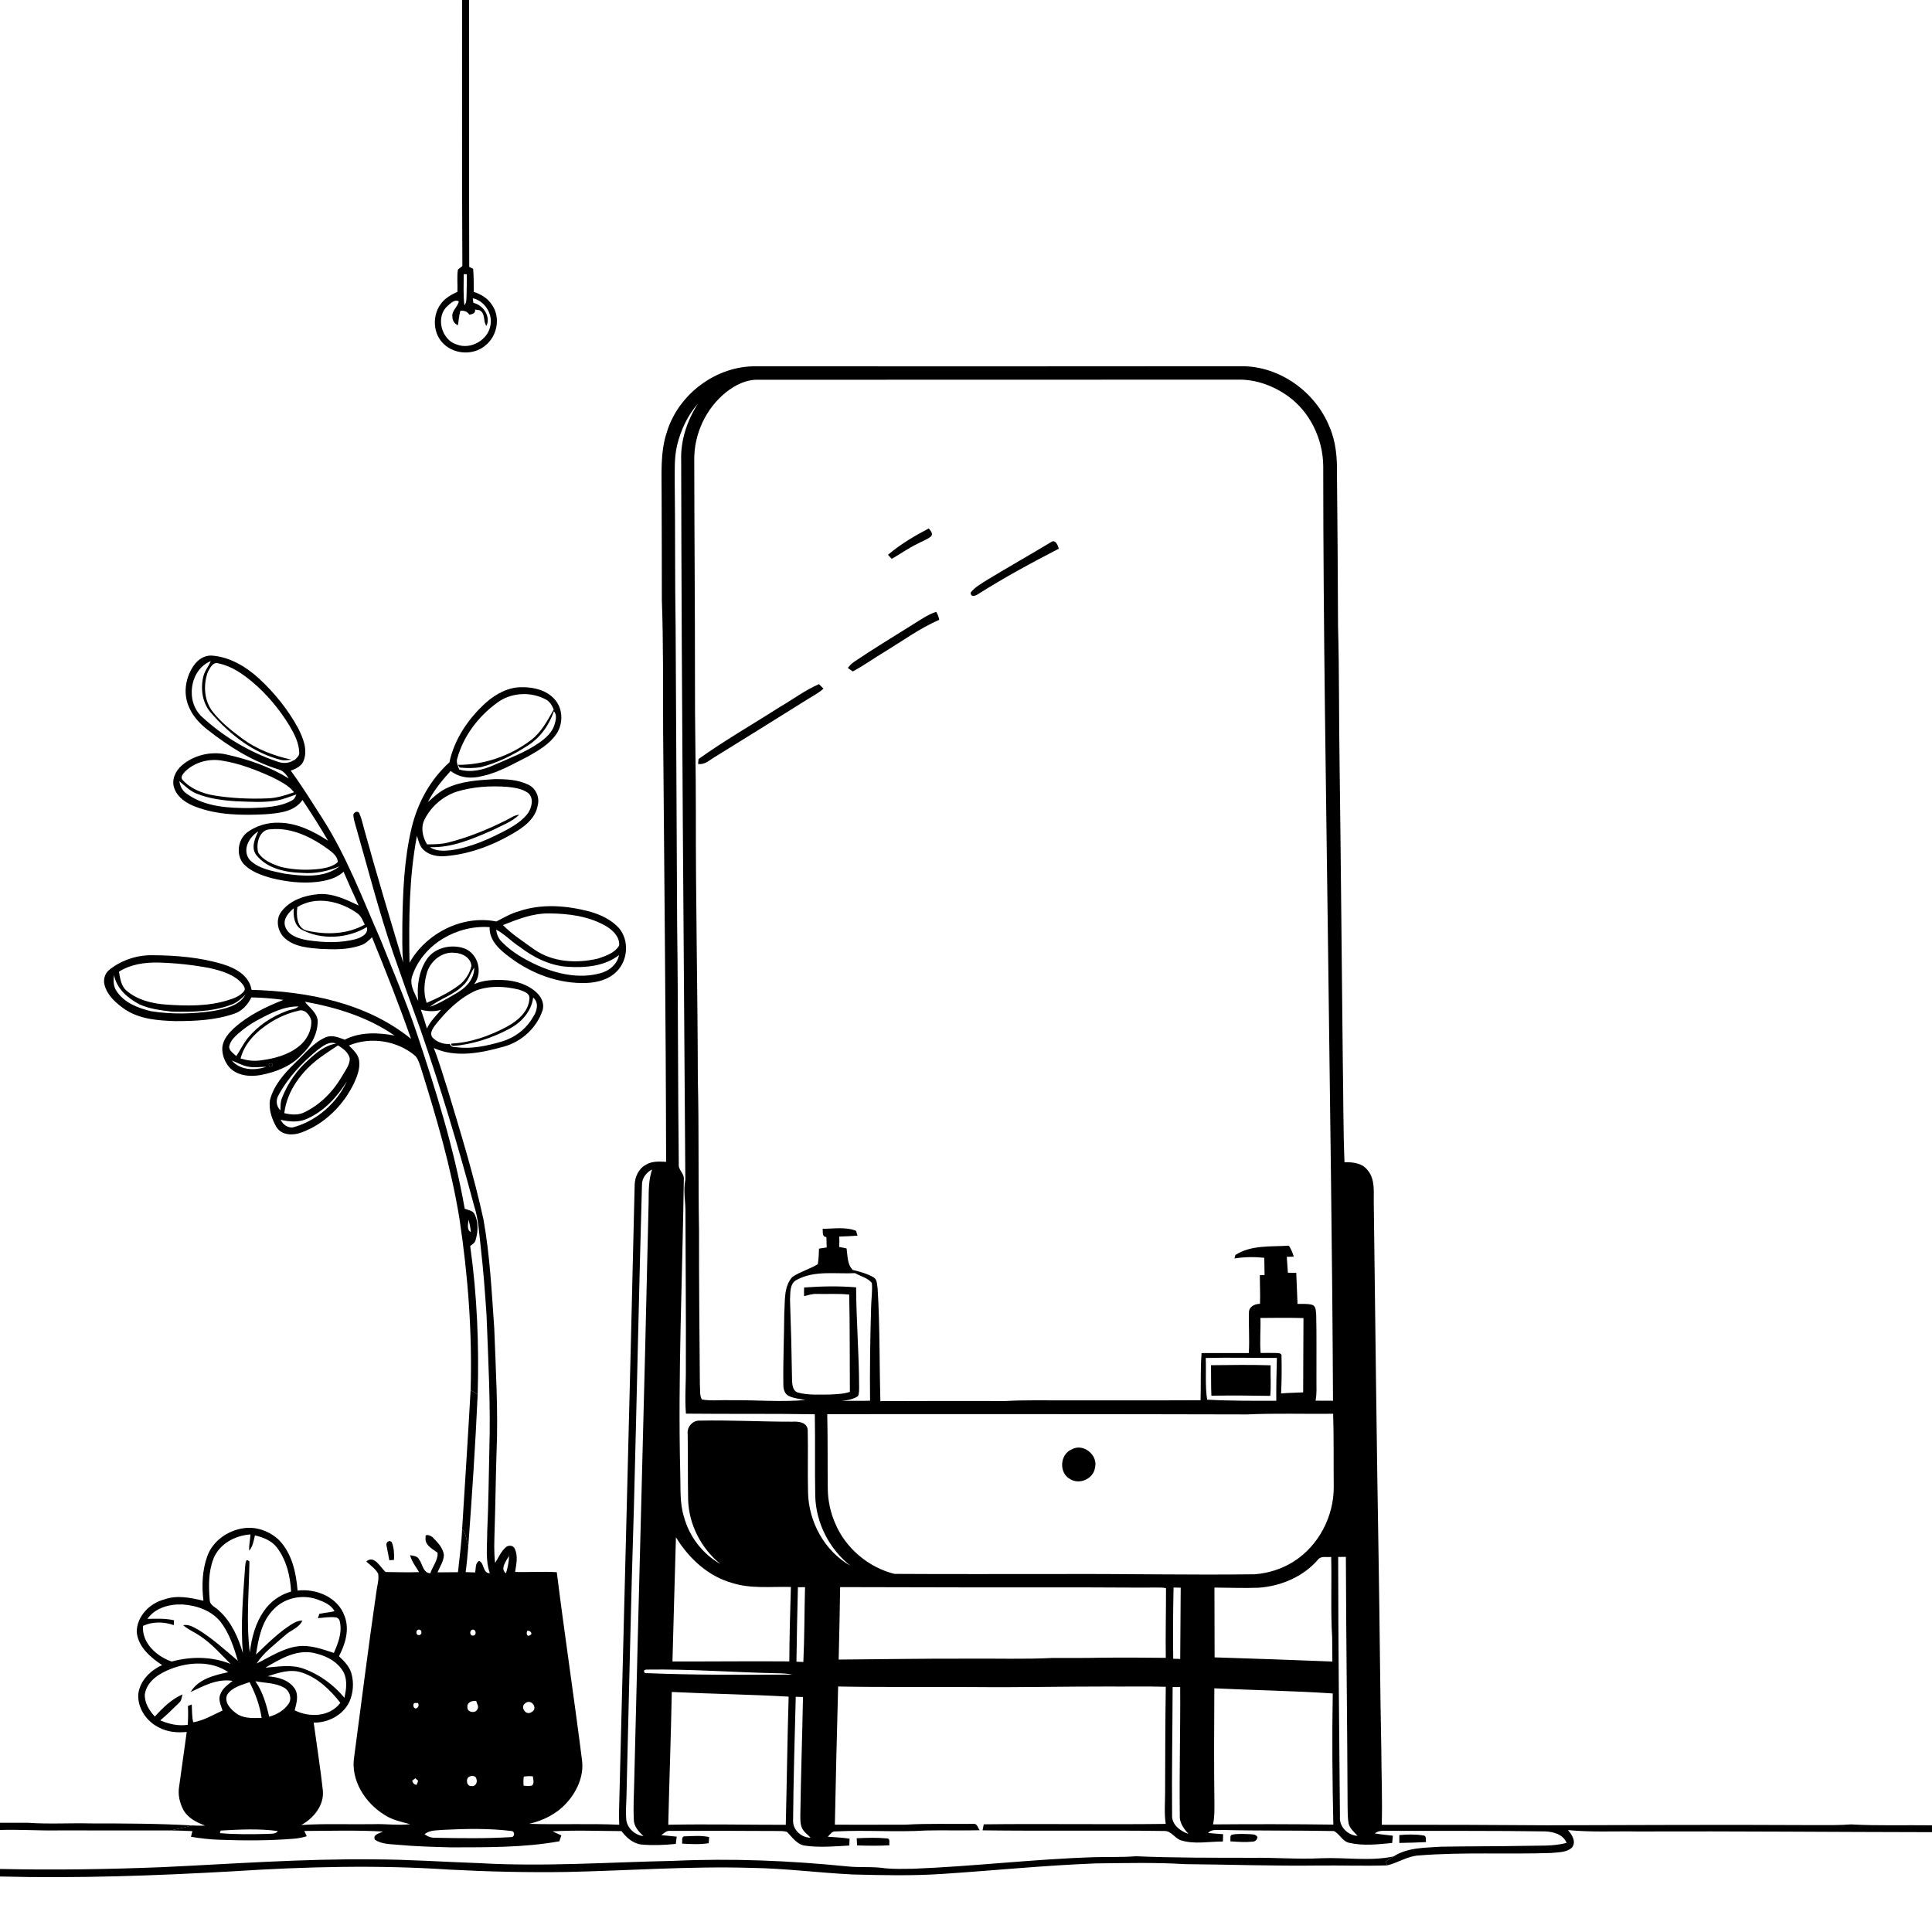 <svg xmlns="http://www.w3.org/2000/svg" viewBox="0 0 1024 1024" version="1.1">
<g id="Parent-Group"><g id="Group-rgba(0,0,0,0)" fill="rgba(0,0,0,0)">
<path fill="rgba(0,0,0,0)" opacity="1.00" d=" M 0.00 0.00 L 244.95 0.00 C 244.96 47.00 244.82 94.01 245.06 141.01 C 244.25 141.60 243.47 142.22 242.71 142.87 C 242.10 146.76 242.62 150.73 242.44 154.66 C 239.03 156.27 235.56 158.18 233.41 161.40 C 228.95 167.67 229.56 177.31 235.41 182.51 C 241.24 187.94 251.07 188.35 257.19 183.16 C 263.62 178.17 265.49 168.02 260.61 161.36 C 258.42 157.99 254.83 155.94 251.10 154.70 C 251.12 150.62 251.09 146.55 250.78 142.48 C 250.26 142.23 249.22 141.72 248.70 141.46 C 248.55 94.31 248.72 47.15 248.60 0.00 L 1024.00 0.00 L 1024.00 967.45 C 1009.68 967.25 995.34 967.77 981.05 966.97 C 975.08 967.44 969.09 967.33 963.11 967.35 C 965.59 962.91 964.61 957.80 964.13 953.01 C 956.45 882.71 949.36 812.35 942.15 742.00 C 941.56 735.71 941.05 728.53 935.84 724.16 C 932.09 720.22 926.40 720.14 921.37 719.87 C 916.85 696.32 913.37 672.58 909.27 648.96 C 898.33 584.32 887.94 519.59 876.85 454.97 C 868.79 406.26 860.76 357.55 852.35 308.90 C 850.89 301.29 850.27 293.48 847.80 286.10 C 843.70 272.09 834.51 259.86 822.98 251.04 C 808.92 240.68 790.71 234.94 773.30 238.45 C 751.70 242.44 730.11 246.48 708.62 251.05 C 708.76 242.59 708.06 233.92 704.59 226.09 C 697.09 207.60 678.16 193.98 658.01 194.11 C 572.33 194.20 486.64 194.19 400.95 194.15 C 379.72 193.76 359.58 208.83 353.43 229.06 C 349.80 240.00 350.75 251.64 350.67 262.96 C 350.68 281.30 350.84 299.64 350.79 317.97 C 351.66 341.28 351.34 364.62 351.47 387.95 C 352.04 463.90 352.93 539.84 353.05 615.80 C 349.44 615.64 345.52 615.32 342.33 617.35 C 338.51 619.38 336.54 623.70 336.39 627.88 C 333.83 738.28 330.86 848.67 328.13 959.06 C 328.06 961.75 328.11 964.45 328.19 967.15 C 312.28 966.43 296.35 967.18 280.45 966.67 C 287.78 964.98 294.83 961.53 299.97 955.95 C 305.63 949.91 309.55 941.53 308.50 933.12 C 304.30 899.81 299.26 866.60 295.11 833.29 C 287.75 832.85 280.37 833.35 273.01 833.19 C 273.63 829.20 274.65 824.85 272.91 821.02 C 272.20 819.04 269.55 818.77 268.10 820.07 C 265.54 822.32 264.20 825.56 262.43 828.40 C 261.69 822.61 262.01 816.78 262.15 810.97 C 262.60 797.32 262.73 783.66 263.17 770.01 C 264.11 747.99 262.76 725.97 261.96 703.97 C 260.62 684.78 259.67 665.49 256.29 646.54 C 251.26 623.35 244.25 600.65 237.41 577.95 C 234.97 570.44 232.81 562.82 229.92 555.47 C 241.62 560.82 255.06 558.09 266.93 554.76 C 276.30 552.22 284.21 545.07 287.43 535.89 C 288.73 532.48 287.19 528.74 284.68 526.35 C 279.99 521.78 273.38 519.76 266.96 519.45 C 261.68 519.24 256.18 519.40 251.30 521.65 C 256.06 515.55 253.50 505.64 246.31 502.75 C 239.43 500.24 230.55 502.08 226.27 508.34 C 221.91 514.78 220.84 522.89 221.67 530.49 C 219.66 526.31 216.69 521.50 218.68 516.77 C 224.43 500.30 242.48 490.12 259.52 491.41 C 259.19 498.39 264.87 503.45 270.00 507.24 C 281.68 516.12 296.26 521.58 311.04 520.99 C 316.79 520.72 322.84 519.11 326.93 514.83 C 332.86 508.85 333.55 498.42 328.08 491.92 C 324.06 487.48 318.44 484.85 312.77 483.20 C 300.51 479.95 287.23 478.83 275.03 482.98 C 270.77 484.16 266.96 486.40 263.07 488.41 C 245.18 484.79 225.92 494.55 217.05 510.27 C 216.66 487.83 216.78 465.17 220.97 443.04 C 221.85 445.63 222.40 448.57 224.53 450.50 C 227.59 453.33 231.98 454.11 236.02 453.77 C 249.71 452.68 262.81 447.46 274.39 440.23 C 279.25 437.18 283.96 432.91 284.98 426.98 C 286.16 422.72 284.09 417.85 280.08 415.93 C 274.50 413.17 268.08 412.92 261.97 412.97 C 253.43 413.51 244.57 413.98 236.72 417.75 C 232.94 419.53 229.87 422.40 226.78 425.14 C 229.87 419.01 234.26 413.67 238.85 408.61 C 243.68 412.43 250.11 412.88 255.89 411.26 C 264.52 409.38 272.14 404.78 279.95 400.89 C 285.52 397.72 291.39 394.34 294.99 388.87 C 298.69 383.30 298.40 375.19 293.66 370.32 C 289.45 365.79 282.99 364.23 277.00 364.23 C 269.67 364.03 262.85 367.73 257.49 372.47 C 248.24 380.87 240.81 391.73 238.19 404.08 C 228.11 413.12 221.42 425.41 218.23 438.50 C 214.17 455.34 213.52 472.76 213.25 490.02 C 213.29 496.75 213.01 503.49 213.70 510.21 C 206.67 486.86 199.66 463.51 193.17 440.00 C 192.31 437.09 191.78 434.07 190.54 431.30 C 190.00 429.37 187.21 430.42 187.28 432.10 C 187.39 433.92 187.94 435.67 188.43 437.42 C 194.96 460.13 200.78 483.06 208.47 505.42 C 213.18 518.97 218.00 532.48 222.94 545.95 C 222.40 546.28 221.33 546.96 220.79 547.30 C 215.21 530.65 208.26 514.51 201.79 498.21 C 192.22 476.50 183.85 454.08 171.03 434.00 C 165.48 425.42 160.18 416.66 154.09 408.46 C 156.94 407.45 160.00 406.02 161.03 402.92 C 163.13 397.20 160.61 391.11 158.03 385.98 C 152.69 376.14 145.55 367.30 137.35 359.69 C 130.34 353.31 121.69 348.07 112.02 347.46 C 108.24 347.34 104.80 349.67 102.73 352.71 C 98.46 358.75 97.02 366.99 99.83 373.94 C 101.80 379.19 105.72 383.44 110.07 386.84 C 121.31 395.63 133.59 403.43 147.30 407.70 C 149.95 408.31 151.71 410.38 153.02 412.62 C 142.98 406.36 131.61 402.47 120.09 399.91 C 111.89 398.03 102.85 400.18 96.43 405.62 C 93.02 408.54 90.69 413.44 92.42 417.88 C 94.18 422.79 98.89 425.78 103.55 427.55 C 115.43 432.12 128.43 432.20 140.98 431.56 C 147.90 430.98 156.03 430.30 160.32 424.01 C 165.03 431.08 169.63 438.25 173.88 445.61 C 166.14 440.56 157.42 436.18 147.98 436.06 C 142.02 435.81 135.96 437.60 131.13 441.08 C 126.02 444.93 124.91 453.03 129.13 457.93 C 133.02 462.02 138.59 463.90 143.88 465.41 C 151.76 467.36 159.99 468.35 168.09 467.43 C 173.09 466.79 178.31 465.59 182.10 462.04 C 184.66 468.05 187.38 473.99 190.09 479.93 C 183.49 476.77 176.53 473.40 169.00 473.89 C 161.64 474.49 153.77 477.04 149.16 483.15 C 145.70 487.54 147.24 494.30 151.42 497.66 C 156.56 501.94 163.58 502.43 169.96 502.94 C 177.24 503.30 184.82 503.45 191.75 500.83 C 193.93 500.05 195.53 498.32 197.16 496.77 C 204.45 514.56 211.49 532.47 217.86 550.62 C 194.24 531.43 163.01 525.48 133.32 524.64 C 132.10 516.99 124.70 513.06 117.98 511.01 C 106.03 507.41 93.42 506.38 80.99 506.28 C 72.73 506.14 64.45 508.82 57.99 513.98 C 55.43 515.96 54.53 519.55 55.56 522.58 C 57.21 527.98 61.73 531.86 66.21 534.98 C 74.05 540.24 83.82 540.92 92.97 541.21 C 103.44 541.22 114.15 540.74 124.12 537.29 C 128.30 535.92 131.34 532.51 133.23 528.65 C 138.93 528.72 144.61 529.24 150.26 529.95 C 140.85 533.65 131.54 538.14 123.98 544.98 C 121.11 547.65 118.34 550.93 117.84 554.97 C 117.58 558.77 119.00 562.64 121.43 565.55 C 125.53 570.16 132.35 570.84 138.10 569.80 C 146.14 568.28 154.28 565.17 159.90 558.98 C 164.90 554.40 168.43 547.95 168.39 541.05 C 168.08 536.70 163.98 534.17 161.59 530.92 C 178.34 533.95 194.99 539.05 209.10 548.85 C 200.33 547.23 190.90 546.86 182.74 551.04 C 179.57 549.95 176.10 548.37 172.76 549.74 C 166.03 552.58 161.57 558.61 156.35 563.44 C 150.66 568.95 145.07 575.24 143.07 583.10 C 142.34 588.07 144.09 593.21 146.58 597.47 C 149.45 601.90 155.48 601.91 159.93 600.19 C 172.28 595.62 182.23 585.59 187.79 573.76 C 189.46 570.13 190.93 566.12 190.33 562.06 C 189.88 558.70 187.10 556.45 184.93 554.13 C 196.52 549.29 210.70 551.55 220.23 559.75 C 221.74 561.51 222.31 563.83 223.08 565.97 C 231.30 592.21 239.08 618.69 243.51 645.87 C 248.05 675.94 250.35 706.38 249.43 736.79 C 248.07 761.34 246.46 785.89 244.94 810.43 C 244.61 818.09 243.51 825.68 242.73 833.30 C 239.11 833.34 235.49 833.36 231.88 833.38 C 233.16 830.35 235.21 827.45 235.28 824.06 C 234.73 820.26 231.84 817.34 229.25 814.74 C 228.40 813.95 225.12 812.53 225.57 814.89 C 225.06 819.07 229.17 820.87 231.91 822.96 C 232.29 826.81 229.26 830.24 228.08 833.87 C 224.20 833.68 224.08 829.22 222.24 826.70 C 221.42 824.71 219.13 824.64 217.36 824.25 C 218.16 827.62 220.40 830.32 222.12 833.26 C 216.19 833.44 210.27 833.29 204.35 833.20 C 201.59 830.68 198.32 823.96 194.12 827.64 C 196.33 829.64 198.94 831.39 200.43 834.06 C 201.00 837.41 199.78 840.78 199.43 844.12 C 195.20 873.06 191.61 902.09 187.73 931.08 C 185.70 943.54 193.56 955.69 203.93 962.00 C 208.00 964.66 212.80 965.64 217.43 966.86 C 210.96 967.62 204.48 966.60 198.00 966.84 C 185.23 967.06 172.45 966.46 159.70 967.28 C 166.27 963.68 171.82 956.89 171.13 949.02 C 169.80 936.99 167.89 925.02 166.26 913.02 C 173.91 913.15 181.75 909.08 185.15 902.06 C 187.28 897.31 187.67 891.74 186.19 886.74 C 185.08 883.12 182.34 880.37 179.66 877.83 C 183.06 871.37 185.38 863.61 182.61 856.50 C 179.11 846.59 167.61 841.84 157.72 843.04 C 156.96 833.48 154.73 823.27 147.80 816.19 C 142.84 811.49 135.71 808.93 128.89 810.02 C 120.62 811.26 112.72 816.79 109.86 824.83 C 107.14 832.35 106.91 840.54 107.81 848.42 C 101.04 846.85 93.81 845.26 87.04 847.75 C 79.29 849.76 72.47 856.72 72.47 865.01 C 73.19 872.89 79.76 878.47 85.95 882.55 C 79.70 885.32 74.15 890.84 73.30 897.88 C 72.79 905.35 77.73 912.45 84.32 915.65 C 88.80 918.04 93.99 918.47 98.97 917.96 C 97.63 927.65 96.27 937.35 94.93 947.04 C 94.24 951.11 95.17 955.25 96.99 958.91 C 87.64 959.84 78.38 957.76 69.04 957.87 C 61.02 957.89 53.04 956.96 45.02 957.12 C 29.98 956.82 15.04 959.29 0.00 959.04 L 0.00 0.00 M 204.79 818.85 C 205.26 821.56 205.91 824.23 206.34 826.95 C 206.96 826.91 208.20 826.83 208.82 826.79 C 208.99 823.59 208.86 820.29 207.60 817.32 C 206.36 816.08 204.63 817.30 204.79 818.85 Z" />
<path fill="rgba(0,0,0,0)" opacity="1.00" d=" M 358.26 814.79 C 365.05 825.87 375.24 835.43 387.99 838.98 C 398.09 842.23 408.78 840.83 419.19 841.13 C 418.76 854.27 418.43 867.43 418.35 880.58 C 397.70 880.41 377.06 880.67 356.42 880.61 C 356.95 858.67 357.68 836.73 358.26 814.79 Z" />
<path fill="rgba(0,0,0,0)" opacity="1.00" d=" M 268.19 833.86 C 264.87 831.73 268.32 827.12 269.81 824.68 C 269.75 827.80 269.09 830.87 268.19 833.86 Z" />
<path fill="rgba(0,0,0,0)" opacity="1.00" d=" M 445.29 841.20 C 489.01 841.34 532.74 841.38 576.47 841.35 C 577.80 853.91 580.95 866.21 583.21 878.63 C 574.80 878.85 566.37 878.70 557.95 878.75 C 542.99 879.50 527.99 878.98 513.02 879.12 C 490.18 879.04 467.34 879.43 444.51 879.61 C 444.82 866.81 445.12 854.00 445.29 841.20 Z" />
<path fill="rgba(0,0,0,0)" opacity="1.00" d=" M 222.04 866.64 C 220.23 866.70 220.25 863.77 222.00 863.73 C 223.81 863.62 223.85 866.69 222.04 866.64 Z" />
<path fill="rgba(0,0,0,0)" opacity="1.00" d=" M 250.27 863.80 C 252.15 863.23 252.93 866.53 250.94 866.86 C 249.03 867.36 248.61 864.34 250.27 863.80 Z" />
<path fill="rgba(0,0,0,0)" opacity="1.00" d=" M 279.52 864.34 C 280.88 864.07 282.63 865.87 280.99 866.65 C 279.13 867.84 278.81 865.55 279.52 864.34 Z" />
<path fill="rgba(0,0,0,0)" opacity="1.00" d=" M 444.23 893.88 C 468.47 894.36 492.71 893.99 516.95 894.19 C 540.21 894.42 563.45 893.86 586.71 893.89 C 591.30 917.92 595.89 941.95 600.23 966.03 C 606.10 966.43 612.01 965.88 617.86 966.71 C 585.72 967.11 553.56 966.53 521.41 966.93 C 521.25 967.72 520.93 969.32 520.78 970.12 C 520.40 970.11 519.65 970.08 519.28 970.07 C 518.30 968.90 517.96 966.40 515.96 966.69 C 503.99 966.85 492.01 966.39 480.05 967.11 C 467.53 967.17 455.01 967.13 442.49 967.13 C 443.00 942.71 443.55 918.29 444.23 893.88 Z" />
<path fill="rgba(0,0,0,0)" opacity="1.00" d=" M 356.06 896.78 C 376.70 897.80 397.37 898.07 418.00 899.26 C 417.31 921.90 417.04 944.54 416.48 967.19 C 395.71 967.20 374.95 966.75 354.19 967.15 C 354.74 943.69 355.62 920.24 356.06 896.78 Z" />
<path fill="rgba(0,0,0,0)" opacity="1.00" d=" M 218.48 943.79 C 218.90 943.47 219.73 942.83 220.15 942.51 C 220.65 942.96 221.15 943.41 221.65 943.88 C 221.44 944.41 221.01 945.48 220.80 946.02 C 219.45 945.89 218.78 945.00 218.48 943.79 Z" />
</g>
<g id="Group-000000" fill="#000000">
<path fill="#000000" opacity="1.00" d=" M 244.95 0.00 L 248.60 0.00 C 248.72 47.15 248.55 94.31 248.70 141.46 C 249.22 141.72 250.26 142.23 250.78 142.48 C 251.09 146.55 251.12 150.62 251.10 154.70 C 254.83 155.94 258.42 157.99 260.61 161.36 C 265.49 168.02 263.62 178.17 257.19 183.16 C 251.07 188.35 241.24 187.94 235.41 182.51 C 229.56 177.31 228.95 167.67 233.41 161.40 C 235.56 158.18 239.03 156.27 242.44 154.66 C 242.62 150.73 242.10 146.76 242.71 142.87 C 243.47 142.22 244.25 141.60 245.06 141.01 C 244.82 94.01 244.96 47.00 244.95 0.00 M 245.78 145.29 C 245.80 150.79 245.45 156.33 246.15 161.80 C 247.50 160.17 247.14 157.98 247.30 156.04 C 247.31 152.49 247.52 148.93 247.42 145.37 C 247.01 145.35 246.19 145.31 245.78 145.29 M 250.58 158.09 C 250.67 158.90 250.77 159.70 250.88 160.51 C 256.02 161.67 260.22 167.57 257.83 172.73 C 256.01 170.43 257.30 166.86 254.90 164.92 C 254.09 164.12 252.80 164.33 251.79 164.05 C 252.09 166.12 250.37 166.49 248.77 166.82 C 247.72 165.09 245.94 164.50 244.00 164.73 C 243.34 167.23 243.05 169.79 242.74 172.35 C 240.86 171.70 239.80 169.88 239.78 167.95 C 239.29 164.67 242.65 162.73 243.16 159.71 C 240.81 158.49 238.78 160.86 237.15 162.23 C 230.72 167.89 233.94 180.16 242.00 182.56 C 249.49 185.58 258.96 180.10 260.00 172.10 C 261.07 165.99 256.67 159.35 250.58 158.09 Z" />
<path fill="#000000" opacity="1.00" d=" M 652.06 975.94 C 652.41 974.81 651.59 972.94 652.98 972.43 C 655.94 971.81 659.03 972.06 662.05 972.12 C 663.59 972.32 665.72 971.99 666.51 973.75 C 666.22 975.14 665.42 975.93 664.13 976.10 C 660.11 976.51 656.07 976.23 652.06 975.94 Z" />
</g>
<g id="Group-000000" fill="#000000">
<path fill="rgba(0,0,0,0)" opacity="1.00" d=" M 245.78 145.29 C 246.19 145.31 247.01 145.35 247.42 145.37 C 247.52 148.93 247.31 152.49 247.30 156.04 C 247.14 157.98 247.50 160.17 246.15 161.80 C 245.45 156.33 245.80 150.79 245.78 145.29 Z" />
<path fill="rgba(0,0,0,0)" opacity="1.00" d=" M 639.07 719.76 C 651.63 719.42 664.20 719.79 676.77 719.72 C 676.60 727.29 676.37 734.86 676.47 742.43 C 664.25 742.46 652.01 742.53 639.81 741.85 C 638.69 734.55 639.36 727.11 639.07 719.76 M 641.87 723.58 C 641.95 728.96 641.81 734.35 642.06 739.74 C 652.46 739.60 662.87 739.64 673.27 739.83 C 673.76 734.44 673.30 729.03 673.46 723.63 C 662.93 723.32 652.40 723.45 641.87 723.58 Z" />
<path fill="rgba(0,0,0,0)" opacity="1.00" d=" M 341.88 886.76 C 340.96 885.77 341.23 884.96 342.69 884.92 C 365.82 884.55 388.92 886.40 412.04 886.86 C 414.70 886.89 417.38 887.03 420.00 887.56 C 393.96 887.73 367.90 887.85 341.88 886.76 Z" />
<path fill="rgba(0,0,0,0)" opacity="1.00" d=" M 225.03 972.13 C 227.90 969.84 231.68 970.22 235.11 969.85 C 247.07 969.24 259.14 969.03 271.04 970.46 C 272.94 970.58 273.00 973.60 271.03 973.70 C 257.73 974.51 244.36 974.32 231.04 974.06 C 228.84 974.16 226.73 973.53 225.03 972.13 Z" />
</g>
<g id="Group-000000" fill="#000000">
<path fill="rgba(0,0,0,0)" opacity="1.00" d=" M 250.58 158.09 C 256.67 159.35 261.07 165.99 260.00 172.10 C 258.96 180.10 249.49 185.58 242.00 182.56 C 233.94 180.16 230.72 167.89 237.15 162.23 C 238.78 160.86 240.81 158.49 243.16 159.71 C 242.65 162.73 239.29 164.67 239.78 167.95 C 239.80 169.88 240.86 171.70 242.74 172.35 C 243.05 169.79 243.34 167.23 244.00 164.73 C 245.94 164.50 247.72 165.09 248.77 166.82 C 250.37 166.49 252.09 166.12 251.79 164.05 C 252.80 164.33 254.09 164.12 254.90 164.92 C 257.30 166.86 256.01 170.43 257.83 172.73 C 260.22 167.57 256.02 161.67 250.88 160.51 C 250.77 159.70 250.67 158.90 250.58 158.09 Z" />
<path fill="rgba(0,0,0,0)" opacity="1.00" d=" M 384.88 207.85 C 389.74 204.05 395.65 201.04 401.97 201.28 C 486.66 201.29 571.36 201.25 656.05 201.22 C 665.68 201.00 675.16 204.52 682.90 210.13 C 694.47 218.56 701.23 232.83 701.34 247.04 C 701.36 333.03 702.85 418.99 703.93 504.97 C 704.89 584.12 706.16 663.26 706.52 742.43 C 703.43 742.40 700.34 742.40 697.26 742.39 C 698.05 738.63 697.67 734.77 697.74 730.96 C 697.68 719.51 697.89 708.07 697.61 696.63 C 697.39 694.86 697.55 692.36 695.55 691.61 C 693.01 690.86 690.31 691.18 687.71 691.10 C 687.43 685.61 687.33 680.12 687.04 674.64 C 685.55 674.59 684.07 674.59 682.60 674.57 C 682.39 671.75 682.22 668.94 682.02 666.14 C 682.95 666.12 684.80 666.08 685.73 666.06 C 685.15 663.99 684.28 662.03 683.14 660.23 C 673.61 660.88 663.15 659.73 654.76 665.19 C 654.64 665.65 654.41 666.56 654.30 667.02 C 659.52 666.14 664.84 666.14 670.10 666.64 C 670.11 669.70 670.18 672.76 670.25 675.83 C 669.63 675.84 668.38 675.86 667.75 675.87 C 667.73 680.93 668.01 686.00 667.83 691.06 C 665.36 691.07 662.49 692.24 661.99 694.94 C 661.69 702.33 662.39 709.75 661.88 717.15 C 653.54 717.19 645.20 717.12 636.86 717.17 C 636.19 725.47 636.58 733.83 636.33 742.16 C 611.87 742.29 587.41 742.16 562.94 742.22 C 552.93 742.27 542.91 742.00 532.91 742.57 C 510.82 742.50 488.72 742.56 466.62 742.62 C 466.07 722.77 466.39 702.89 465.17 683.07 C 464.76 681.01 465.09 678.27 463.05 677.03 C 459.62 675.07 455.77 674.00 451.95 673.09 C 449.00 670.12 449.29 665.54 448.70 661.70 C 447.39 661.41 446.07 661.13 444.77 660.91 C 444.92 659.08 444.94 657.24 444.81 655.42 C 448.04 655.30 451.27 655.17 454.49 654.93 C 454.30 654.29 453.93 653.01 453.74 652.37 C 448.16 650.11 441.87 651.30 436.01 651.28 C 436.28 652.93 435.52 655.56 438.00 655.65 C 438.04 657.48 438.09 659.32 438.16 661.17 C 436.79 661.36 435.44 661.58 434.09 661.80 C 434.01 664.55 433.92 667.33 433.44 670.06 C 429.11 672.69 424.08 674.01 419.92 676.85 C 415.30 682.04 416.16 689.55 415.68 695.98 C 415.60 708.68 415.00 721.36 415.20 734.06 C 415.19 736.29 415.89 738.89 418.10 739.90 C 420.82 741.22 423.91 741.41 426.84 742.05 C 413.58 743.22 400.29 741.96 387.01 742.15 C 382.01 741.95 376.94 742.64 372.00 741.75 C 370.68 739.43 371.22 736.56 370.95 734.01 C 370.72 706.67 370.45 679.33 370.50 651.99 C 370.02 625.34 370.52 598.67 369.87 572.03 C 369.78 524.71 368.71 477.41 368.82 430.09 C 368.84 406.71 368.26 383.33 368.35 359.94 C 368.37 321.28 368.02 282.62 367.97 243.97 C 367.75 230.16 374.09 216.48 384.88 207.85 M 470.65 294.05 C 471.31 294.76 471.96 295.48 472.63 296.19 C 477.21 293.61 481.50 290.51 486.25 288.22 C 488.62 286.93 491.24 286.03 493.39 284.36 C 494.81 282.86 493.18 281.27 492.27 280.08 C 484.68 284.05 477.20 288.49 470.65 294.05 M 557.17 287.27 C 545.96 294.04 534.56 300.49 523.36 307.26 C 520.25 309.31 516.80 311.07 514.48 314.07 C 514.45 316.90 517.28 315.77 518.69 314.71 C 532.45 306.05 546.74 298.25 561.19 290.82 C 560.73 289.15 559.47 285.72 557.17 287.27 M 483.32 331.31 C 473.08 337.70 462.77 343.99 452.76 350.73 C 451.45 351.61 450.36 352.77 449.37 353.99 C 450.21 354.66 451.09 355.29 452.00 355.88 C 457.94 352.67 463.45 348.72 469.22 345.24 C 478.66 339.53 487.62 332.92 497.79 328.53 C 497.55 327.01 497.01 325.58 496.21 324.28 C 491.50 325.80 487.51 328.79 483.32 331.31 M 413.06 374.88 C 398.79 384.02 384.03 392.43 370.25 402.31 C 370.19 402.95 370.05 404.23 369.98 404.87 C 373.54 405.56 376.15 402.74 378.99 401.14 C 394.68 391.43 410.36 381.71 425.99 371.90 C 429.49 369.60 433.32 367.79 436.47 364.99 C 435.67 364.19 434.87 363.40 434.07 362.62 C 426.60 365.83 420.08 370.83 413.06 374.88 Z" />
<path fill="rgba(0,0,0,0)" opacity="1.00" d=" M 660.98 749.67 C 676.17 748.97 691.39 749.50 706.60 749.33 C 706.99 762.19 706.78 775.07 706.91 787.95 C 707.05 803.66 698.88 819.39 685.49 827.77 C 679.34 831.63 672.21 833.85 664.99 834.40 C 630.31 834.86 595.65 834.09 560.96 834.27 C 532.00 834.24 503.04 834.38 474.08 834.19 C 460.20 830.77 447.95 820.37 442.53 807.07 C 440.08 801.37 438.80 795.19 438.74 789.00 C 438.58 775.85 438.77 762.69 438.46 749.53 C 512.63 749.50 586.81 749.48 660.98 749.67 M 568.08 768.18 C 561.73 770.78 561.10 780.69 567.17 783.93 C 572.16 787.11 579.54 783.80 580.37 777.92 C 582.14 771.28 574.17 764.74 568.08 768.18 Z" />
<path fill="rgba(0,0,0,0)" opacity="1.00" d=" M 145.02 852.99 C 150.80 846.84 160.30 844.90 168.17 847.72 C 171.65 849.00 175.47 850.50 177.30 853.99 C 174.63 854.56 171.91 854.84 169.24 855.38 C 169.06 855.95 168.68 857.10 168.50 857.67 C 171.65 857.38 174.84 856.87 178.01 857.25 C 179.41 857.43 180.13 858.77 180.23 860.08 C 181.31 865.63 179.14 871.08 176.95 876.08 C 170.86 874.12 164.57 871.74 158.05 872.55 C 149.98 873.51 143.15 878.24 136.01 881.70 C 139.86 875.71 145.79 871.50 151.04 866.81 C 153.96 864.03 158.58 862.84 160.25 858.95 C 156.97 858.88 154.38 861.06 151.78 862.76 C 145.96 866.93 140.86 871.99 135.70 876.93 C 136.99 868.46 138.68 859.28 145.02 852.99 Z" />
<path fill="rgba(0,0,0,0)" opacity="1.00" d=" M 90.45 884.60 C 100.12 880.78 112.14 880.18 120.99 886.29 C 113.72 887.86 105.04 889.91 101.06 896.80 C 107.99 893.52 115.28 889.58 123.27 890.92 C 120.80 892.94 117.86 894.85 116.78 898.04 C 115.51 900.91 117.12 903.87 117.95 906.62 C 112.87 908.93 107.99 911.94 102.39 912.84 C 101.70 909.73 101.80 906.54 101.64 903.39 C 100.96 903.65 100.28 903.92 99.61 904.21 C 99.77 907.52 99.73 910.85 99.51 914.18 C 94.54 914.94 89.50 913.80 84.93 911.83 C 88.38 908.98 91.53 905.81 94.73 902.70 C 96.17 901.61 96.30 899.68 96.72 898.10 C 90.95 900.54 86.25 905.21 82.07 909.82 C 79.10 906.60 76.50 902.49 76.77 897.94 C 77.89 891.03 84.41 886.92 90.45 884.60 Z" />
</g>
<g id="Group-000000" fill="#000000">
<path fill="#000000" opacity="1.00" d=" M 353.43 229.06 C 359.58 208.83 379.72 193.76 400.95 194.15 C 486.64 194.19 572.33 194.20 658.01 194.11 C 678.16 193.98 697.09 207.60 704.59 226.09 C 708.06 233.92 708.76 242.59 708.62 251.05 C 708.87 278.02 709.11 304.98 709.19 331.94 C 709.88 356.30 709.61 380.68 710.01 405.04 C 710.72 457.35 711.11 509.67 711.70 561.98 C 712.04 580.00 711.88 598.04 712.61 616.05 C 716.98 615.85 721.95 616.45 724.83 620.17 C 729.05 625.12 727.98 632.00 728.13 638.01 C 728.97 701.99 729.64 765.98 730.75 829.96 C 731.30 862.31 731.47 894.67 732.12 927.03 C 732.18 940.40 732.73 953.78 732.36 967.16 C 761.58 967.13 790.80 967.21 820.02 967.44 C 867.71 967.28 915.41 967.11 963.11 967.35 C 969.09 967.33 975.08 967.44 981.05 966.97 C 995.34 967.77 1009.68 967.25 1024.00 967.45 L 1024.00 971.09 C 972.01 971.02 920.02 970.52 868.01 970.72 C 855.69 970.50 843.32 971.20 831.04 969.98 C 833.19 972.41 835.57 976.09 833.22 979.21 C 830.25 981.99 825.78 981.69 822.01 982.12 C 798.63 982.91 775.19 981.56 751.85 983.44 C 745.90 983.80 740.89 987.38 735.19 988.69 C 735.03 988.17 734.69 987.14 734.53 986.62 C 735.89 985.74 737.25 984.84 738.61 983.96 C 746.13 979.10 755.34 979.39 763.93 978.79 C 778.64 978.51 793.35 978.64 808.06 978.34 C 815.48 978.11 823.06 978.70 830.32 976.78 C 828.65 972.30 823.30 970.85 818.99 970.68 C 791.65 970.27 764.30 970.47 736.96 970.38 C 734.15 970.46 731.01 969.81 728.66 971.76 C 731.84 972.30 735.06 972.53 738.26 972.97 C 738.13 974.24 738.00 975.52 737.87 976.82 C 730.38 977.53 722.65 978.45 715.24 976.76 C 711.52 976.11 710.06 971.91 706.99 970.49 C 687.32 970.11 667.63 970.40 647.95 969.92 C 645.41 970.21 642.19 969.22 640.35 971.51 C 642.98 971.81 645.63 971.96 648.28 972.15 C 648.24 973.44 648.20 974.74 648.16 976.05 C 640.90 976.00 633.41 977.60 626.33 975.53 C 622.75 974.66 620.93 970.29 617.07 970.46 C 584.97 970.01 552.87 970.54 520.78 970.12 C 520.93 969.32 521.25 967.72 521.41 966.93 C 553.56 966.53 585.72 967.11 617.86 966.71 C 617.01 961.17 617.52 955.58 617.53 950.01 C 617.58 931.35 617.61 912.69 617.89 894.03 C 607.50 893.74 597.10 893.97 586.71 893.89 C 563.45 893.86 540.21 894.42 516.95 894.19 C 492.71 893.99 468.47 894.36 444.23 893.88 C 443.55 918.29 443.00 942.71 442.49 967.13 C 455.01 967.13 467.53 967.17 480.05 967.11 C 492.01 966.39 503.99 966.85 515.96 966.69 C 517.96 966.40 518.30 968.90 519.28 970.07 C 509.82 970.32 500.35 969.98 490.89 970.20 C 474.94 971.18 458.94 969.86 442.98 970.69 C 440.98 970.46 439.97 972.29 438.77 973.51 C 442.61 973.81 446.48 973.93 450.30 974.53 C 450.26 975.44 450.19 977.26 450.15 978.17 C 442.29 978.61 434.32 979.35 426.50 978.21 C 422.25 977.52 419.89 973.68 417.06 970.91 C 415.44 970.41 413.71 970.52 412.05 970.47 C 393.02 970.40 373.99 970.30 354.96 970.40 C 353.12 970.24 351.88 971.76 350.48 972.67 C 353.20 972.95 355.94 973.15 358.67 973.47 C 358.55 974.43 358.31 976.35 358.19 977.31 C 352.12 977.94 345.96 978.17 339.87 977.63 C 335.43 977.06 332.00 973.92 329.38 970.52 C 317.21 970.48 305.01 969.95 292.85 970.65 C 294.40 971.38 295.96 972.07 297.52 972.81 C 297.26 973.59 296.73 975.15 296.47 975.92 C 277.52 979.34 258.14 979.08 238.95 979.14 C 229.61 978.88 220.26 978.66 210.96 977.78 C 206.82 977.40 202.30 977.50 198.72 975.09 C 197.37 972.26 201.14 971.81 202.93 970.75 C 189.07 969.95 175.17 970.40 161.29 970.45 C 161.72 971.37 162.17 972.29 162.56 973.25 C 160.48 973.90 158.34 974.32 156.17 974.52 C 142.88 975.64 129.53 975.60 116.21 975.11 C 111.18 974.96 106.18 974.34 101.21 973.54 C 101.46 972.53 101.72 971.53 101.98 970.54 C 98.13 970.34 94.28 970.22 90.42 970.18 C 94.18 969.37 97.96 968.64 101.65 967.52 C 103.99 967.64 106.34 967.73 108.69 967.59 C 104.04 965.85 99.38 963.52 96.99 958.91 C 95.17 955.25 94.24 951.11 94.93 947.04 C 96.27 937.35 97.63 927.65 98.97 917.96 C 93.99 918.47 88.80 918.04 84.32 915.65 C 77.73 912.45 72.79 905.35 73.30 897.88 C 74.15 890.84 79.70 885.32 85.95 882.55 C 79.76 878.47 73.19 872.89 72.47 865.01 C 72.47 856.72 79.29 849.76 87.04 847.75 C 93.81 845.26 101.04 846.85 107.81 848.42 C 106.91 840.54 107.14 832.35 109.86 824.83 C 112.72 816.79 120.62 811.26 128.89 810.02 C 135.71 808.93 142.84 811.49 147.80 816.19 C 154.73 823.27 156.96 833.48 157.72 843.04 C 167.61 841.84 179.11 846.59 182.61 856.50 C 185.38 863.61 183.06 871.37 179.66 877.83 C 182.34 880.37 185.08 883.12 186.19 886.74 C 187.67 891.74 187.28 897.31 185.15 902.06 C 181.75 909.08 173.91 913.15 166.26 913.02 C 167.89 925.02 169.80 936.99 171.13 949.02 C 171.82 956.89 166.27 963.68 159.70 967.28 C 172.45 966.46 185.23 967.06 198.00 966.84 C 204.48 966.60 210.96 967.62 217.43 966.86 C 212.80 965.64 208.00 964.66 203.93 962.00 C 193.56 955.69 185.70 943.54 187.73 931.08 C 191.61 902.09 195.20 873.06 199.43 844.12 C 199.78 840.78 201.00 837.41 200.43 834.06 C 198.94 831.39 196.33 829.64 194.12 827.64 C 198.32 823.96 201.59 830.68 204.35 833.20 C 210.27 833.29 216.19 833.44 222.12 833.26 C 220.40 830.32 218.16 827.62 217.36 824.25 C 219.13 824.64 221.42 824.71 222.24 826.70 C 224.08 829.22 224.20 833.68 228.08 833.87 C 229.26 830.24 232.29 826.81 231.91 822.96 C 229.17 820.87 225.06 819.07 225.57 814.89 C 225.12 812.53 228.40 813.95 229.25 814.74 C 231.84 817.34 234.73 820.26 235.28 824.06 C 235.21 827.45 233.16 830.35 231.88 833.38 C 235.49 833.36 239.11 833.34 242.73 833.30 C 243.51 825.68 244.61 818.09 244.94 810.43 C 247.14 812.99 247.19 816.51 248.20 819.59 C 247.82 824.15 247.43 828.71 246.80 833.25 C 248.47 833.29 250.14 833.35 251.82 833.43 C 252.33 831.34 251.73 828.52 253.97 827.31 C 256.91 828.72 255.70 833.71 259.62 833.87 C 257.19 826.83 258.26 819.31 258.23 812.03 C 258.89 797.67 259.04 783.30 259.35 768.93 C 260.11 744.94 258.79 720.95 257.87 696.98 C 257.09 685.28 256.23 673.59 254.90 661.95 C 253.97 654.19 253.70 646.27 251.20 638.80 C 242.90 607.52 233.54 576.52 222.94 545.95 C 218.00 532.48 213.18 518.97 208.47 505.42 C 200.78 483.06 194.96 460.13 188.43 437.42 C 187.94 435.67 187.39 433.92 187.28 432.10 C 187.21 430.42 190.00 429.37 190.54 431.30 C 191.78 434.07 192.31 437.09 193.17 440.00 C 199.66 463.51 206.67 486.86 213.70 510.21 C 213.01 503.49 213.29 496.75 213.25 490.02 C 213.52 472.76 214.17 455.34 218.23 438.50 C 221.42 425.41 228.11 413.12 238.19 404.08 C 240.81 391.73 248.24 380.87 257.49 372.47 C 262.85 367.73 269.67 364.03 277.00 364.23 C 282.99 364.23 289.45 365.79 293.66 370.32 C 298.40 375.19 298.69 383.30 294.99 388.87 C 291.39 394.34 285.52 397.72 279.95 400.89 C 272.14 404.78 264.52 409.38 255.89 411.26 C 250.11 412.88 243.68 412.43 238.85 408.61 C 234.26 413.67 229.87 419.01 226.78 425.14 C 229.87 422.40 232.94 419.53 236.72 417.75 C 244.57 413.98 253.43 413.51 261.97 412.97 C 268.08 412.92 274.50 413.17 280.08 415.93 C 284.09 417.85 286.16 422.72 284.98 426.98 C 283.96 432.91 279.25 437.18 274.39 440.23 C 262.81 447.46 249.71 452.68 236.02 453.77 C 231.98 454.11 227.59 453.33 224.53 450.50 C 222.40 448.57 221.85 445.63 220.97 443.04 C 216.78 465.17 216.66 487.83 217.05 510.27 C 225.92 494.55 245.18 484.79 263.07 488.41 C 266.96 486.40 270.77 484.16 275.03 482.98 C 287.23 478.83 300.51 479.95 312.77 483.20 C 318.44 484.85 324.06 487.48 328.08 491.92 C 333.55 498.42 332.86 508.85 326.93 514.83 C 322.84 519.11 316.79 520.72 311.04 520.99 C 296.26 521.58 281.68 516.12 270.00 507.24 C 264.87 503.45 259.19 498.39 259.52 491.41 C 242.48 490.12 224.43 500.30 218.68 516.77 C 216.69 521.50 219.66 526.31 221.67 530.49 C 220.84 522.89 221.91 514.78 226.27 508.34 C 230.55 502.08 239.43 500.24 246.31 502.75 C 253.50 505.64 256.06 515.55 251.30 521.65 C 256.18 519.40 261.68 519.24 266.96 519.45 C 273.38 519.76 279.99 521.78 284.68 526.35 C 287.19 528.74 288.73 532.48 287.43 535.89 C 284.21 545.07 276.30 552.22 266.93 554.76 C 255.06 558.09 241.62 560.82 229.92 555.47 C 232.81 562.82 234.97 570.44 237.41 577.95 C 244.25 600.65 251.26 623.35 256.29 646.54 C 259.67 665.49 260.62 684.78 261.96 703.97 C 262.76 725.97 264.11 747.99 263.17 770.01 C 262.73 783.66 262.60 797.32 262.15 810.97 C 262.01 816.78 261.69 822.61 262.43 828.40 C 264.20 825.56 265.54 822.32 268.10 820.07 C 269.55 818.77 272.20 819.04 272.91 821.02 C 274.65 824.85 273.63 829.20 273.01 833.19 C 280.37 833.35 287.75 832.85 295.11 833.29 C 299.26 866.60 304.30 899.81 308.50 933.12 C 309.55 941.53 305.63 949.91 299.97 955.95 C 294.83 961.53 287.78 964.98 280.45 966.67 C 296.35 967.18 312.28 966.43 328.19 967.15 C 328.11 964.45 328.06 961.75 328.13 959.06 C 330.86 848.67 333.83 738.28 336.39 627.88 C 336.54 623.70 338.51 619.38 342.33 617.35 C 345.52 615.32 349.44 615.64 353.05 615.80 C 352.93 539.84 352.04 463.90 351.47 387.95 C 351.34 364.62 351.66 341.28 350.79 317.97 C 350.84 299.64 350.68 281.30 350.67 262.96 C 350.75 251.64 349.80 240.00 353.43 229.06 M 384.88 207.85 C 374.09 216.48 367.75 230.16 367.97 243.97 C 368.02 282.62 368.37 321.28 368.35 359.94 C 368.26 383.33 368.84 406.71 368.82 430.09 C 368.71 477.41 369.78 524.71 369.87 572.03 C 370.52 598.67 370.02 625.34 370.50 651.99 C 370.45 679.33 370.72 706.67 370.95 734.01 C 371.22 736.56 370.68 739.43 372.00 741.75 C 376.94 742.64 382.01 741.95 387.01 742.15 C 400.29 741.96 413.58 743.22 426.84 742.05 C 423.91 741.41 420.82 741.22 418.10 739.90 C 415.89 738.89 415.19 736.29 415.20 734.06 C 415.00 721.36 415.60 708.68 415.68 695.98 C 416.16 689.55 415.30 682.04 419.92 676.85 C 424.08 674.01 429.11 672.69 433.44 670.06 C 433.92 667.33 434.01 664.55 434.09 661.80 C 435.44 661.58 436.79 661.36 438.16 661.17 C 438.09 659.32 438.04 657.48 438.00 655.65 C 435.52 655.56 436.28 652.93 436.01 651.28 C 441.87 651.30 448.16 650.11 453.74 652.37 C 453.93 653.01 454.30 654.29 454.49 654.93 C 451.27 655.17 448.04 655.30 444.81 655.42 C 444.94 657.24 444.92 659.08 444.77 660.91 C 446.07 661.13 447.39 661.41 448.70 661.70 C 449.29 665.54 449.00 670.12 451.95 673.09 C 455.77 674.00 459.62 675.07 463.05 677.03 C 465.09 678.27 464.76 681.01 465.17 683.07 C 466.39 702.89 466.07 722.77 466.62 742.62 C 488.72 742.56 510.82 742.50 532.91 742.57 C 542.91 742.00 552.93 742.27 562.94 742.22 C 587.41 742.16 611.87 742.29 636.33 742.16 C 636.58 733.83 636.19 725.47 636.86 717.17 C 645.20 717.12 653.54 717.19 661.88 717.15 C 662.39 709.75 661.69 702.33 661.99 694.94 C 662.49 692.24 665.36 691.07 667.83 691.06 C 668.01 686.00 667.73 680.93 667.75 675.87 C 668.38 675.86 669.63 675.84 670.25 675.83 C 670.18 672.76 670.11 669.70 670.10 666.64 C 664.84 666.14 659.52 666.14 654.30 667.02 C 654.41 666.56 654.64 665.65 654.76 665.19 C 663.15 659.73 673.61 660.88 683.14 660.23 C 684.28 662.03 685.15 663.99 685.73 666.06 C 684.80 666.08 682.95 666.12 682.02 666.14 C 682.22 668.94 682.39 671.75 682.60 674.57 C 684.07 674.59 685.55 674.59 687.04 674.64 C 687.33 680.12 687.43 685.61 687.71 691.10 C 690.31 691.18 693.01 690.86 695.55 691.61 C 697.55 692.36 697.39 694.86 697.61 696.63 C 697.89 708.07 697.68 719.51 697.74 730.96 C 697.67 734.77 698.05 738.63 697.26 742.39 C 700.34 742.40 703.43 742.40 706.52 742.43 C 706.16 663.26 704.89 584.12 703.93 504.97 C 702.85 418.99 701.36 333.03 701.34 247.04 C 701.23 232.83 694.47 218.56 682.90 210.13 C 675.16 204.52 665.68 201.00 656.05 201.22 C 571.36 201.25 486.66 201.29 401.97 201.28 C 395.65 201.04 389.74 204.05 384.88 207.85 M 358.89 235.95 C 357.31 242.52 357.66 249.32 357.62 256.02 C 357.94 281.35 357.67 306.67 358.09 331.99 C 358.44 384.99 358.58 437.99 358.90 490.99 C 359.47 532.97 359.26 574.96 359.77 616.94 C 359.34 620.04 362.77 621.95 362.44 625.04 C 361.73 676.99 359.25 729.00 360.55 780.99 C 360.81 788.66 360.17 796.52 362.52 803.96 C 365.32 814.40 372.40 823.64 381.82 828.95 C 371.68 820.68 365.12 808.13 364.73 794.99 C 364.49 783.32 364.69 771.65 364.48 759.99 C 364.05 756.27 367.15 752.73 370.94 752.96 C 387.28 752.61 403.61 753.56 419.95 753.52 C 423.16 753.32 427.74 753.78 428.11 757.88 C 428.35 768.90 428.00 779.95 428.28 790.99 C 428.57 806.57 437.03 822.09 450.71 829.86 C 439.58 821.03 432.51 807.30 432.10 793.07 C 431.81 778.58 432.13 764.08 431.87 749.59 C 409.10 749.21 386.33 749.50 363.56 749.26 C 362.87 741.09 363.63 732.89 363.51 724.71 C 363.65 697.44 363.35 670.17 363.30 642.91 C 363.42 637.00 362.04 631.10 363.24 625.22 C 362.39 498.15 361.24 371.07 361.04 243.99 C 360.68 233.27 364.26 222.79 369.99 213.84 C 364.49 220.11 360.84 227.88 358.89 235.95 M 263.46 372.50 C 253.56 379.71 245.66 390.04 242.39 401.94 C 241.63 403.98 242.77 405.93 243.38 407.85 C 249.67 409.69 256.35 408.01 262.15 405.35 C 270.16 401.79 278.50 398.73 285.74 393.70 C 289.18 391.27 292.64 388.31 293.88 384.13 C 294.54 381.89 295.40 378.88 293.55 376.99 C 291.04 384.45 286.16 391.26 279.39 395.40 C 271.84 400.24 263.68 404.32 254.96 406.57 C 251.25 407.24 247.42 407.21 243.68 406.81 L 242.67 405.39 C 256.53 405.42 270.36 400.68 281.39 392.30 C 286.91 388.13 290.15 381.92 293.49 376.05 C 292.58 373.92 291.39 371.76 289.23 370.70 C 281.23 366.41 270.76 367.01 263.46 372.50 M 241.74 419.70 C 234.66 422.14 228.55 427.46 225.14 434.12 C 222.85 438.40 223.91 443.56 226.35 447.54 C 230.05 447.52 233.78 447.47 237.40 446.59 C 248.25 443.85 258.67 439.60 268.64 434.55 C 270.75 433.51 272.72 431.96 275.16 431.86 C 271.18 435.72 265.80 437.55 260.96 440.07 C 250.48 444.61 239.56 449.43 227.88 449.00 C 231.04 451.22 235.10 451.03 238.76 450.67 C 249.66 449.16 259.79 444.53 269.40 439.37 C 273.30 437.16 277.17 434.58 279.89 430.95 C 281.89 427.83 283.14 422.89 279.80 420.21 C 276.66 418.01 272.71 417.46 268.99 417.06 C 259.85 416.38 250.52 416.95 241.74 419.70 M 266.56 490.30 C 271.43 495.30 277.40 499.02 283.01 503.12 C 292.78 510.06 305.70 510.76 317.05 508.04 C 321.13 506.62 325.91 505.10 328.17 501.11 C 328.53 496.52 324.77 492.99 321.16 490.82 C 312.07 485.59 301.32 484.17 291.00 484.14 C 282.44 483.99 274.38 487.23 266.56 490.30 M 262.96 492.73 C 263.28 495.08 264.12 497.39 265.85 499.08 C 271.09 504.52 277.73 508.37 284.54 511.50 C 294.89 516.18 306.82 518.91 318.02 515.87 C 322.82 514.65 327.11 511.23 328.11 506.19 C 320.54 512.14 310.28 513.00 301.00 512.43 C 291.50 511.87 282.74 507.45 275.30 501.74 C 271.00 498.99 267.52 495.08 262.96 492.73 M 226.55 514.75 C 224.79 520.15 224.25 526.11 226.14 531.55 C 232.06 528.97 237.96 526.14 243.16 522.25 C 246.53 519.77 248.98 516.00 249.86 511.92 C 249.51 507.63 245.07 505.18 241.15 505.03 C 234.74 504.16 228.66 508.90 226.55 514.75 M 245.39 522.36 C 240.41 527.44 233.25 529.26 227.81 533.65 C 232.45 532.05 236.68 529.49 240.89 527.03 C 246.26 524.17 251.46 519.43 251.34 512.84 C 249.24 515.94 248.38 519.87 245.39 522.36 M 252.04 525.10 C 243.16 529.21 236.10 536.31 230.19 543.95 C 229.05 545.61 227.80 547.81 229.11 549.76 C 231.44 552.33 234.98 553.55 238.42 553.32 C 238.91 554.59 239.94 555.14 241.50 554.99 C 249.72 556.18 258.09 554.35 265.97 552.02 C 272.76 550.01 278.77 545.51 282.33 539.37 C 284.53 536.21 285.95 531.62 282.58 528.71 C 281.67 536.24 276.11 542.17 269.57 545.50 C 260.48 550.29 250.47 553.52 240.21 554.41 L 239.15 553.93 L 239.22 553.12 C 249.71 552.60 259.84 548.94 269.01 543.98 C 274.58 540.88 280.31 535.99 280.61 529.13 C 280.81 526.24 277.35 525.43 275.25 524.57 C 267.70 522.69 259.40 522.25 252.04 525.10 M 223.05 535.14 C 224.25 538.42 225.30 541.75 226.28 545.11 C 228.08 541.31 231.09 538.34 233.81 535.21 C 230.29 536.29 226.57 536.12 223.05 535.14 M 340.26 627.96 C 338.66 684.63 337.50 741.32 336.01 797.99 C 334.35 849.64 333.34 901.30 332.02 952.95 C 331.83 956.61 331.67 960.29 331.89 963.96 C 332.15 968.73 336.38 972.69 341.06 973.16 C 338.52 970.84 335.99 968.08 335.92 964.43 C 335.65 958.29 335.92 952.14 336.11 946.00 C 338.57 843.01 341.51 740.03 343.79 637.03 C 343.81 631.26 343.74 625.37 345.62 619.84 C 342.56 621.39 340.23 624.42 340.26 627.96 M 422.30 678.33 C 418.39 680.28 418.95 685.38 418.73 689.06 C 419.24 703.02 419.59 716.98 419.79 730.96 C 419.88 733.50 419.95 737.17 422.92 738.08 C 428.48 739.58 434.31 739.13 440.00 739.13 C 443.49 738.90 447.12 738.89 450.45 737.70 C 450.33 720.54 450.48 703.33 450.10 686.15 C 444.38 685.56 438.63 685.94 432.90 685.81 C 430.58 685.67 428.39 686.51 426.17 686.96 C 426.12 685.44 426.13 683.92 426.20 682.41 C 435.36 681.72 444.60 681.55 453.76 682.32 C 453.83 699.88 455.31 717.41 455.35 734.98 C 455.32 736.65 455.44 738.42 454.74 740.01 C 452.17 741.70 449.04 742.18 446.06 742.61 C 451.09 742.33 456.12 742.58 461.15 742.41 C 460.96 725.94 461.22 709.46 461.70 692.99 C 461.77 688.66 462.49 684.32 462.10 680.00 C 459.88 677.24 456.14 676.49 453.18 674.79 C 442.85 675.33 431.82 673.20 422.30 678.33 M 668.06 698.54 C 668.27 704.73 667.64 710.92 668.16 717.11 C 670.81 717.10 673.46 717.02 676.11 717.11 C 677.34 717.18 679.62 716.99 679.23 718.98 C 679.37 725.50 679.33 732.04 679.00 738.56 C 682.89 738.21 686.80 738.19 690.71 737.98 C 690.70 724.86 690.85 711.73 690.87 698.61 C 683.27 698.38 675.66 698.48 668.06 698.54 M 639.07 719.76 C 639.36 727.11 638.69 734.55 639.81 741.85 C 652.01 742.53 664.25 742.46 676.47 742.43 C 676.37 734.86 676.60 727.29 676.77 719.72 C 664.20 719.79 651.63 719.42 639.07 719.76 M 660.98 749.67 C 586.81 749.48 512.63 749.50 438.46 749.53 C 438.77 762.69 438.58 775.85 438.74 789.00 C 438.80 795.19 440.08 801.37 442.53 807.07 C 447.95 820.37 460.20 830.77 474.08 834.19 C 503.04 834.38 532.00 834.24 560.96 834.27 C 595.65 834.09 630.31 834.86 664.99 834.40 C 672.21 833.85 679.34 831.63 685.49 827.77 C 698.88 819.39 707.05 803.66 706.91 787.95 C 706.78 775.07 706.99 762.19 706.60 749.33 C 691.39 749.50 676.17 748.97 660.98 749.67 M 113.19 826.02 C 110.43 833.01 110.54 840.79 111.16 848.18 C 111.30 850.97 114.50 851.96 116.17 853.77 C 122.66 859.64 126.33 867.96 128.73 876.21 C 127.44 861.16 128.86 846.04 129.87 831.01 C 130.15 829.71 129.78 825.30 132.20 827.63 C 131.99 843.68 130.38 859.83 132.41 875.84 C 133.34 868.15 135.35 860.34 139.85 853.92 C 143.24 848.89 148.44 845.18 154.29 843.57 C 153.85 835.36 151.85 826.87 146.78 820.23 C 144.00 816.54 139.46 814.81 135.11 813.79 C 134.47 816.60 134.03 819.62 132.09 821.89 C 131.86 819.00 132.61 816.15 132.75 813.29 C 124.64 813.78 116.36 818.25 113.19 826.02 M 358.26 814.79 C 357.68 836.73 356.95 858.67 356.42 880.61 C 377.06 880.67 397.70 880.41 418.35 880.58 C 418.43 867.43 418.76 854.27 419.19 841.13 C 408.78 840.83 398.09 842.23 387.99 838.98 C 375.24 835.43 365.05 825.87 358.26 814.79 M 268.19 833.86 C 269.09 830.87 269.75 827.80 269.81 824.68 C 268.32 827.12 264.87 831.73 268.19 833.86 M 698.67 826.51 C 690.84 835.67 678.94 840.71 667.06 841.53 C 659.27 841.82 651.47 841.49 643.68 841.45 C 643.67 853.78 643.73 866.11 643.76 878.44 C 664.58 879.09 685.38 879.82 706.19 880.65 C 706.07 876.42 706.17 872.20 706.08 867.99 C 705.20 853.74 705.91 839.45 705.55 825.19 C 703.30 825.54 700.31 824.51 698.67 826.51 M 709.26 825.22 C 709.30 871.16 709.79 917.10 710.20 963.04 C 709.78 968.28 714.44 972.81 719.54 973.03 C 717.77 970.99 715.38 969.24 714.80 966.45 C 714.25 963.67 714.32 960.83 714.26 958.03 C 714.09 913.74 713.49 869.46 713.34 825.17 C 711.97 825.18 710.61 825.20 709.26 825.22 M 422.90 841.28 C 422.54 854.43 422.35 867.59 422.13 880.74 C 423.34 880.78 424.56 880.82 425.79 880.88 C 426.41 867.66 426.33 854.43 426.68 841.22 C 425.41 841.22 424.15 841.24 422.90 841.28 M 445.29 841.20 C 445.12 854.00 444.82 866.81 444.51 879.61 C 467.34 879.43 490.18 879.04 513.02 879.12 C 527.99 878.98 542.99 879.50 557.95 878.75 C 566.37 878.70 574.80 878.85 583.21 878.63 C 594.77 878.50 606.33 878.55 617.89 878.69 C 617.71 866.38 618.03 854.07 618.01 841.77 C 616.37 841.34 614.66 841.46 613.01 841.43 C 600.83 841.53 588.65 841.35 576.47 841.35 C 532.74 841.38 489.01 841.34 445.29 841.20 M 622.00 841.42 C 621.77 853.99 621.62 866.59 621.83 879.17 C 623.06 879.20 624.29 879.22 625.54 879.28 C 625.70 866.69 625.64 854.09 625.80 841.51 C 624.53 841.47 623.26 841.44 622.00 841.42 M 145.02 852.99 C 138.68 859.28 136.99 868.46 135.70 876.93 C 140.86 871.99 145.96 866.93 151.78 862.76 C 154.38 861.06 156.97 858.88 160.25 858.95 C 158.58 862.84 153.96 864.03 151.04 866.81 C 145.79 871.50 139.86 875.71 136.01 881.70 C 143.15 878.24 149.98 873.51 158.05 872.55 C 164.57 871.74 170.86 874.12 176.95 876.08 C 179.14 871.08 181.31 865.63 180.23 860.08 C 180.13 858.77 179.41 857.43 178.01 857.25 C 174.84 856.87 171.65 857.38 168.50 857.67 C 168.68 857.10 169.06 855.95 169.24 855.38 C 171.91 854.84 174.63 854.56 177.30 853.99 C 175.47 850.50 171.65 849.00 168.17 847.72 C 160.30 844.90 150.80 846.84 145.02 852.99 M 78.13 858.05 C 82.83 857.93 87.62 857.73 92.24 858.78 C 92.21 859.43 92.15 860.71 92.11 861.35 C 86.83 859.50 80.94 859.37 75.80 861.75 C 75.08 870.85 83.11 877.95 90.99 880.65 C 101.24 877.87 112.25 877.91 122.19 881.91 C 117.02 876.72 112.15 871.11 105.99 867.06 C 103.09 865.05 99.74 863.75 97.10 861.39 C 100.02 860.74 102.69 862.51 105.15 863.83 C 112.73 868.47 119.28 874.55 126.07 880.24 C 123.95 873.13 121.62 865.88 117.12 859.88 C 112.36 853.76 104.52 850.95 97.00 850.42 C 90.07 850.07 82.30 852.08 78.13 858.05 M 222.04 866.64 C 223.85 866.69 223.81 863.62 222.00 863.73 C 220.25 863.77 220.23 866.70 222.04 866.64 M 250.27 863.80 C 248.61 864.34 249.03 867.36 250.94 866.86 C 252.93 866.53 252.15 863.23 250.27 863.80 M 279.52 864.34 C 278.81 865.55 279.13 867.84 280.99 866.65 C 282.63 865.87 280.88 864.07 279.52 864.34 M 140.69 883.90 C 147.44 883.42 154.41 882.03 160.98 884.46 C 169.37 887.50 176.89 893.01 182.57 899.89 C 183.49 895.58 184.19 890.88 182.30 886.73 C 179.42 881.07 173.42 877.77 167.43 876.37 C 157.87 873.67 148.61 879.17 140.69 883.90 M 90.45 884.60 C 84.41 886.92 77.89 891.03 76.77 897.94 C 76.50 902.49 79.10 906.60 82.07 909.82 C 86.25 905.21 90.95 900.54 96.72 898.10 C 96.30 899.68 96.17 901.61 94.73 902.70 C 91.53 905.81 88.38 908.98 84.93 911.83 C 89.50 913.80 94.54 914.94 99.51 914.18 C 99.73 910.85 99.77 907.52 99.61 904.21 C 100.28 903.92 100.96 903.65 101.64 903.39 C 101.80 906.54 101.70 909.73 102.39 912.84 C 107.99 911.94 112.87 908.93 117.95 906.62 C 117.12 903.87 115.51 900.91 116.78 898.04 C 117.86 894.85 120.80 892.94 123.27 890.92 C 115.28 889.58 107.99 893.52 101.06 896.80 C 105.04 889.91 113.72 887.86 120.99 886.29 C 112.14 880.18 100.12 880.78 90.45 884.60 M 341.88 886.76 C 367.90 887.85 393.96 887.73 420.00 887.56 C 417.38 887.03 414.70 886.89 412.04 886.86 C 388.92 886.40 365.82 884.55 342.69 884.92 C 341.23 884.96 340.96 885.77 341.88 886.76 M 141.84 888.48 C 147.16 888.80 153.07 890.34 156.23 895.00 C 158.45 898.56 157.15 902.79 156.17 906.52 C 164.01 910.41 174.80 910.04 180.39 902.54 C 175.10 895.70 168.43 889.29 160.07 886.51 C 153.98 884.41 147.66 886.56 141.84 888.48 M 135.34 891.10 C 139.27 896.67 141.15 903.33 142.66 909.89 C 146.75 908.78 150.67 906.49 153.05 902.92 C 154.90 900.04 153.37 895.98 150.49 894.43 C 145.84 891.88 140.41 892.05 135.34 891.10 M 120.37 898.33 C 118.75 902.15 122.09 905.84 124.99 907.94 C 128.86 910.99 134.03 910.63 138.66 910.52 C 137.69 903.87 135.34 897.52 132.26 891.58 C 128.01 893.14 122.94 894.21 120.37 898.33 M 621.52 894.17 C 621.45 916.79 621.02 939.40 621.23 962.01 C 620.96 967.13 625.58 970.55 629.95 972.02 C 627.38 969.24 625.00 965.98 625.32 961.97 C 625.01 939.38 625.69 916.78 625.52 894.18 C 624.17 894.16 622.84 894.16 621.52 894.17 M 643.62 894.84 C 643.52 915.22 643.39 935.61 643.67 955.99 C 643.65 959.65 643.77 963.37 642.90 966.97 C 664.16 966.79 685.43 966.81 706.69 967.08 C 706.19 943.91 705.95 920.73 706.39 897.57 C 685.50 896.15 664.54 895.87 643.62 894.84 M 356.06 896.78 C 355.62 920.24 354.74 943.69 354.19 967.15 C 374.95 966.75 395.71 967.20 416.48 967.19 C 417.04 944.54 417.31 921.90 418.00 899.26 C 397.37 898.07 376.70 897.80 356.06 896.78 M 420.35 965.06 C 420.27 969.97 424.80 974.07 429.63 973.99 C 428.11 972.34 426.09 971.07 425.13 968.99 C 424.07 966.81 424.22 964.32 424.19 961.98 C 424.50 941.13 425.21 920.29 425.60 899.45 C 424.64 899.42 422.72 899.36 421.76 899.33 C 421.19 921.24 420.55 943.15 420.35 965.06 M 247.75 904.85 C 247.49 907.53 251.98 908.38 253.01 906.00 C 254.00 904.59 252.74 902.91 252.37 901.52 C 250.28 901.30 247.39 902.25 247.75 904.85 M 219.57 902.65 C 218.51 903.58 219.25 906.03 220.86 905.40 C 221.92 904.65 222.13 903.72 221.51 902.61 C 221.02 902.62 220.05 902.64 219.57 902.65 M 278.47 902.69 C 275.49 904.58 278.54 909.46 281.62 907.52 C 285.46 905.77 281.78 900.13 278.47 902.69 M 248.71 941.67 C 246.60 942.83 247.34 947.03 250.03 946.62 C 252.00 947.04 253.20 944.62 252.52 943.00 C 252.38 941.13 250.05 940.97 248.71 941.67 M 277.63 941.63 C 277.39 943.22 277.34 944.85 277.55 946.47 C 279.07 946.47 280.72 946.94 282.16 946.21 C 283.29 944.84 282.55 943.04 282.42 941.49 C 280.82 941.33 279.22 941.39 277.63 941.63 M 218.48 943.79 C 218.78 945.00 219.45 945.89 220.80 946.02 C 221.01 945.48 221.44 944.41 221.65 943.88 C 221.15 943.41 220.65 942.96 220.15 942.51 C 219.73 942.83 218.90 943.47 218.48 943.79 M 116.95 970.23 C 116.86 970.57 116.67 971.26 116.58 971.60 C 125.05 972.34 133.57 972.22 142.07 972.00 C 143.87 971.83 146.08 972.23 147.23 970.49 C 137.22 969.13 127.01 969.67 116.95 970.23 M 225.03 972.13 C 226.73 973.53 228.84 974.16 231.04 974.06 C 244.36 974.32 257.73 974.51 271.03 973.70 C 273.00 973.60 272.94 970.58 271.04 970.46 C 259.14 969.03 247.07 969.24 235.11 969.85 C 231.68 970.22 227.90 969.84 225.03 972.13 Z" />
<path fill="#000000" opacity="1.00" d=" M 641.87 723.58 C 652.40 723.45 662.93 723.32 673.46 723.63 C 673.30 729.03 673.76 734.44 673.27 739.83 C 662.87 739.64 652.46 739.60 642.06 739.74 C 641.81 734.35 641.95 728.96 641.87 723.58 Z" />
<path fill="#000000" opacity="1.00" d=" M 568.08 768.18 C 574.17 764.74 582.14 771.28 580.37 777.92 C 579.54 783.80 572.16 787.11 567.17 783.93 C 561.10 780.69 561.73 770.78 568.08 768.18 Z" />
<path fill="#000000" opacity="1.00" d=" M 741.68 972.63 C 745.84 972.29 750.07 972.11 754.21 972.82 C 756.27 972.82 755.58 974.96 755.79 976.36 C 751.08 976.61 746.38 976.69 741.67 976.80 C 741.66 975.40 741.67 974.01 741.68 972.63 Z" />
</g>
<g id="Group-000000" fill="#000000">
<path fill="rgba(0,0,0,0)" opacity="1.00" d=" M 358.89 235.95 C 360.84 227.88 364.49 220.11 369.99 213.84 C 364.26 222.79 360.68 233.27 361.04 243.99 C 361.24 371.07 362.39 498.15 363.24 625.22 C 362.04 631.10 363.42 637.00 363.30 642.91 C 363.35 670.17 363.65 697.44 363.51 724.71 C 363.63 732.89 362.87 741.09 363.56 749.26 C 386.33 749.50 409.10 749.21 431.87 749.59 C 432.13 764.08 431.81 778.58 432.10 793.07 C 432.51 807.30 439.58 821.03 450.71 829.86 C 437.03 822.09 428.57 806.57 428.28 790.99 C 428.00 779.95 428.35 768.90 428.11 757.88 C 427.74 753.78 423.16 753.32 419.95 753.52 C 403.61 753.56 387.28 752.61 370.94 752.96 C 367.15 752.73 364.05 756.27 364.48 759.99 C 364.69 771.65 364.49 783.32 364.73 794.99 C 365.12 808.13 371.68 820.68 381.82 828.95 C 372.40 823.64 365.32 814.40 362.52 803.96 C 360.17 796.52 360.81 788.66 360.55 780.99 C 359.25 729.00 361.73 676.99 362.44 625.04 C 362.77 621.95 359.34 620.04 359.77 616.94 C 359.26 574.96 359.47 532.97 358.90 490.99 C 358.58 437.99 358.44 384.99 358.09 331.99 C 357.67 306.67 357.94 281.35 357.62 256.02 C 357.66 249.32 357.31 242.52 358.89 235.95 Z" />
<path fill="rgba(0,0,0,0)" opacity="1.00" d=" M 0.00 959.04 C 15.04 959.29 29.98 956.82 45.02 957.12 C 53.04 956.96 61.02 957.89 69.04 957.87 C 78.38 957.76 87.64 959.84 96.99 958.91 C 99.38 963.52 104.04 965.85 108.69 967.59 C 106.34 967.73 103.99 967.64 101.65 967.52 C 83.78 966.49 65.87 966.46 47.96 966.45 C 36.98 966.18 25.99 966.90 15.03 966.12 C 10.02 966.06 5.01 966.15 0.00 966.11 L 0.00 959.04 Z" />
</g>
<g id="Group-000000" fill="#000000">
<path fill="rgba(0,0,0,0)" opacity="1.00" d=" M 773.30 238.45 C 790.71 234.94 808.92 240.68 822.98 251.04 C 834.51 259.86 843.70 272.09 847.80 286.10 C 850.27 293.48 850.89 301.29 852.35 308.90 C 860.76 357.55 868.79 406.26 876.85 454.97 C 887.94 519.59 898.33 584.32 909.27 648.96 C 913.37 672.58 916.85 696.32 921.37 719.87 C 926.40 720.14 932.09 720.22 935.84 724.16 C 941.05 728.53 941.56 735.71 942.15 742.00 C 949.36 812.35 956.45 882.71 964.13 953.01 C 964.61 957.80 965.59 962.91 963.11 967.35 C 915.41 967.11 867.71 967.28 820.02 967.44 C 790.80 967.21 761.58 967.13 732.36 967.16 C 732.73 953.78 732.18 940.40 732.12 927.03 C 731.47 894.67 731.30 862.31 730.75 829.96 C 729.64 765.98 728.97 701.99 728.13 638.01 C 727.98 632.00 729.05 625.12 724.83 620.17 C 721.95 616.45 716.98 615.85 712.61 616.05 C 711.88 598.04 712.04 580.00 711.70 561.98 C 711.11 509.67 710.72 457.35 710.01 405.04 C 709.61 380.68 709.88 356.30 709.19 331.94 C 709.11 304.98 708.87 278.02 708.62 251.05 C 730.11 246.48 751.70 242.44 773.30 238.45 Z" />
<path fill="rgba(0,0,0,0)" opacity="1.00" d=" M 61.78 525.30 C 60.02 522.80 60.05 519.67 60.42 516.78 C 61.85 524.00 67.59 528.98 73.80 532.27 C 79.24 534.81 85.22 535.44 91.10 536.20 C 101.60 536.44 112.48 536.29 122.44 532.57 C 125.51 531.55 127.90 529.35 130.15 527.13 C 126.73 533.21 119.32 534.66 113.03 535.84 C 102.09 537.44 90.94 537.69 80.01 535.96 C 73.14 534.29 65.80 531.47 61.78 525.30 Z" />
<path fill="rgba(0,0,0,0)" opacity="1.00" d=" M 248.29 646.51 C 248.97 648.62 249.36 650.82 249.56 653.03 C 247.17 651.81 248.22 648.61 248.29 646.51 Z" />
<path fill="rgba(0,0,0,0)" opacity="1.00" d=" M 698.67 826.51 C 700.31 824.51 703.30 825.54 705.55 825.19 C 705.91 839.45 705.20 853.74 706.08 867.99 C 706.17 872.20 706.07 876.42 706.19 880.65 C 685.38 879.82 664.58 879.09 643.76 878.44 C 643.73 866.11 643.67 853.78 643.68 841.45 C 651.47 841.49 659.27 841.82 667.06 841.53 C 678.94 840.71 690.84 835.67 698.67 826.51 Z" />
<path fill="rgba(0,0,0,0)" opacity="1.00" d=" M 586.71 893.89 C 597.10 893.97 607.50 893.74 617.89 894.03 C 617.61 912.69 617.58 931.35 617.53 950.01 C 617.52 955.58 617.01 961.17 617.86 966.71 C 612.01 965.88 606.10 966.43 600.23 966.03 C 595.89 941.95 591.30 917.92 586.71 893.89 Z" />
<path fill="rgba(0,0,0,0)" opacity="1.00" d=" M 643.62 894.84 C 664.54 895.87 685.50 896.15 706.39 897.57 C 705.95 920.73 706.19 943.91 706.69 967.08 C 685.43 966.81 664.16 966.79 642.90 966.97 C 643.77 963.37 643.65 959.65 643.67 955.99 C 643.39 935.61 643.52 915.22 643.62 894.84 Z" />
</g>
<g id="Group-000000" fill="#000000">
<path fill="#000000" opacity="1.00" d=" M 470.65 294.05 C 477.20 288.49 484.68 284.05 492.27 280.08 C 493.18 281.27 494.81 282.86 493.39 284.36 C 491.24 286.03 488.62 286.93 486.25 288.22 C 481.50 290.51 477.21 293.61 472.63 296.19 C 471.96 295.48 471.31 294.76 470.65 294.05 Z" />
<path fill="#000000" opacity="1.00" d=" M 557.17 287.27 C 559.47 285.72 560.73 289.15 561.19 290.82 C 546.74 298.25 532.45 306.05 518.69 314.71 C 517.28 315.77 514.45 316.90 514.48 314.07 C 516.80 311.07 520.25 309.31 523.36 307.26 C 534.56 300.49 545.96 294.04 557.17 287.27 Z" />
</g>
<g id="Group-000000" fill="#000000">
<path fill="#000000" opacity="1.00" d=" M 483.32 331.31 C 487.51 328.79 491.50 325.80 496.21 324.28 C 497.01 325.58 497.55 327.01 497.79 328.53 C 487.62 332.92 478.66 339.53 469.22 345.24 C 463.45 348.72 457.94 352.67 452.00 355.88 C 451.09 355.29 450.21 354.66 449.37 353.99 C 450.36 352.77 451.45 351.61 452.76 350.73 C 462.77 343.99 473.08 337.70 483.32 331.31 Z" />
</g>
<g id="Group-000000" fill="#000000">
<path fill="#000000" opacity="1.00" d=" M 102.73 352.71 C 104.80 349.67 108.24 347.34 112.02 347.46 C 121.69 348.07 130.34 353.31 137.35 359.69 C 145.55 367.30 152.69 376.14 158.03 385.98 C 160.61 391.11 163.13 397.20 161.03 402.92 C 160.00 406.02 156.94 407.45 154.09 408.46 C 160.18 416.66 165.48 425.42 171.03 434.00 C 183.85 454.08 192.22 476.50 201.79 498.21 C 208.26 514.51 215.21 530.65 220.79 547.30 C 231.05 577.89 240.70 608.81 246.31 640.64 C 248.08 641.42 250.50 641.54 251.51 643.45 C 253.54 647.61 253.48 652.52 252.16 656.89 C 251.96 658.61 250.44 659.47 249.21 660.42 C 252.88 686.45 253.94 712.79 253.18 739.05 C 251.93 738.29 250.68 737.53 249.43 736.79 C 250.35 706.38 248.05 675.94 243.51 645.87 C 239.08 618.69 231.30 592.21 223.08 565.97 C 222.31 563.83 221.74 561.51 220.23 559.75 C 210.70 551.55 196.52 549.29 184.93 554.13 C 187.10 556.45 189.88 558.70 190.33 562.06 C 190.93 566.12 189.46 570.13 187.79 573.76 C 182.23 585.59 172.28 595.62 159.93 600.19 C 155.48 601.91 149.45 601.90 146.58 597.47 C 144.09 593.21 142.34 588.07 143.07 583.10 C 145.07 575.24 150.66 568.95 156.35 563.44 C 161.57 558.61 166.03 552.58 172.76 549.74 C 176.10 548.37 179.57 549.95 182.74 551.04 C 190.90 546.86 200.33 547.23 209.10 548.85 C 194.99 539.05 178.34 533.95 161.59 530.92 C 163.98 534.17 168.08 536.70 168.39 541.05 C 168.43 547.95 164.90 554.40 159.90 558.98 C 154.28 565.17 146.14 568.28 138.10 569.80 C 132.35 570.84 125.53 570.16 121.43 565.55 C 119.00 562.64 117.58 558.77 117.84 554.97 C 118.34 550.93 121.11 547.65 123.98 544.98 C 131.54 538.14 140.85 533.65 150.26 529.95 C 144.61 529.24 138.93 528.72 133.23 528.65 C 131.34 532.51 128.30 535.92 124.12 537.29 C 114.15 540.74 103.44 541.22 92.97 541.21 C 83.82 540.92 74.05 540.24 66.21 534.98 C 61.73 531.86 57.21 527.98 55.56 522.58 C 54.53 519.55 55.43 515.96 57.99 513.98 C 64.45 508.82 72.73 506.14 80.99 506.28 C 93.42 506.38 106.03 507.41 117.98 511.01 C 124.70 513.06 132.10 516.99 133.32 524.64 C 163.01 525.48 194.24 531.43 217.86 550.62 C 211.49 532.47 204.45 514.56 197.16 496.77 C 195.53 498.32 193.93 500.05 191.75 500.83 C 184.82 503.45 177.24 503.30 169.96 502.94 C 163.58 502.43 156.56 501.94 151.42 497.66 C 147.24 494.30 145.70 487.54 149.16 483.15 C 153.77 477.04 161.64 474.49 169.00 473.89 C 176.53 473.40 183.49 476.77 190.09 479.93 C 187.38 473.99 184.66 468.05 182.10 462.04 C 178.31 465.59 173.09 466.79 168.09 467.43 C 159.99 468.35 151.76 467.36 143.88 465.41 C 138.59 463.90 133.02 462.02 129.13 457.93 C 124.91 453.03 126.02 444.93 131.13 441.08 C 135.96 437.60 142.02 435.81 147.98 436.06 C 157.42 436.18 166.14 440.56 173.88 445.61 C 169.63 438.25 165.03 431.08 160.32 424.01 C 156.03 430.30 147.90 430.98 140.98 431.56 C 128.43 432.20 115.43 432.12 103.55 427.55 C 98.89 425.78 94.18 422.79 92.42 417.88 C 90.69 413.44 93.02 408.54 96.43 405.62 C 102.85 400.18 111.89 398.03 120.09 399.91 C 131.61 402.47 142.98 406.36 153.02 412.62 C 151.71 410.38 149.95 408.31 147.30 407.70 C 133.59 403.43 121.31 395.63 110.07 386.84 C 105.72 383.44 101.80 379.19 99.83 373.94 C 97.02 366.99 98.46 358.75 102.73 352.71 M 107.04 379.92 C 118.40 390.43 132.04 398.55 146.70 403.55 C 149.66 404.75 153.11 404.76 155.79 402.85 L 156.09 402.89 C 157.17 401.75 158.75 400.64 158.61 398.87 C 158.46 393.71 155.99 388.98 153.42 384.62 C 148.10 375.89 141.45 367.92 133.62 361.33 C 128.39 357.03 122.59 352.96 115.82 351.62 C 112.90 350.60 111.30 354.08 110.15 356.16 C 107.67 362.99 108.13 371.34 112.73 377.21 C 117.12 382.85 122.79 387.31 128.50 391.54 C 136.20 397.21 145.33 400.64 154.62 402.67 C 152.75 402.77 150.86 403.21 149.01 402.78 C 134.24 399.11 121.88 389.29 112.01 378.04 C 107.38 372.99 106.22 365.59 107.65 359.06 C 108.23 355.83 110.51 353.36 111.71 350.40 C 100.47 354.98 98.19 371.92 107.04 379.92 M 98.04 408.99 C 97.07 410.09 95.58 411.64 96.59 413.18 C 100.89 418.04 107.26 420.57 113.55 421.62 C 122.91 423.14 132.44 423.53 141.91 423.15 C 146.73 422.99 151.35 421.49 155.87 419.92 C 152.85 416.06 148.26 414.01 144.03 411.80 C 135.71 408.08 127.11 404.69 118.08 403.22 C 111.01 401.85 103.19 403.87 98.04 408.99 M 95.05 414.03 C 95.47 416.72 96.69 419.28 99.07 420.77 C 108.82 427.78 121.40 428.36 132.98 428.28 C 140.24 428.02 147.90 427.86 154.48 424.41 C 155.88 423.78 156.62 422.48 157.04 421.08 C 153.74 422.16 150.53 423.55 147.10 424.20 C 139.80 425.55 132.36 424.91 124.99 424.68 C 117.96 424.22 110.83 423.31 104.26 420.65 C 100.66 419.26 97.94 416.47 95.05 414.03 M 143.49 439.54 C 137.46 439.48 135.56 447.13 136.84 451.83 C 139.41 456.07 144.48 458.03 149.00 459.51 C 155.83 461.12 162.99 461.35 169.95 460.47 C 173.15 459.96 176.55 459.21 179.01 456.95 C 179.09 453.98 176.24 451.88 174.08 450.20 C 165.30 443.81 154.64 438.43 143.49 439.54 M 132.27 455.65 C 137.11 460.63 144.52 461.69 151.03 463.10 C 160.66 464.39 171.85 465.54 180.03 459.15 C 173.73 461.80 166.91 463.22 160.05 462.65 C 151.31 462.40 141.53 460.39 135.83 453.16 C 132.92 449.30 135.08 444.47 136.87 440.66 C 132.00 443.65 128.20 450.48 132.27 455.65 M 157.60 480.77 C 156.94 485.29 157.35 492.28 162.98 493.31 C 173.02 495.56 184.20 495.23 193.33 490.04 C 192.32 488.00 191.49 485.72 189.65 484.25 C 180.62 477.66 167.63 474.57 157.60 480.77 M 151.11 490.95 C 152.70 495.88 158.33 497.50 162.90 498.32 C 171.44 499.59 180.39 499.98 188.80 497.68 C 191.60 496.85 195.41 494.91 194.44 491.37 C 184.07 497.53 170.17 498.41 159.48 492.51 C 155.88 490.06 155.36 485.35 155.73 481.36 C 152.98 483.69 149.90 487.00 151.11 490.95 M 63.04 515.03 C 63.71 518.53 64.10 522.51 67.00 525.00 C 72.76 530.01 80.52 531.90 87.97 532.44 C 98.96 533.22 110.29 533.43 120.92 530.10 C 124.07 529.15 127.37 527.90 129.44 525.21 C 130.20 523.97 129.22 522.46 128.44 521.49 C 124.08 516.36 117.25 514.51 110.95 513.06 C 102.07 511.38 93.04 510.42 84.01 510.18 C 76.80 510.01 69.22 511.07 63.04 515.03 M 61.78 525.30 C 65.80 531.47 73.14 534.29 80.01 535.96 C 90.94 537.69 102.09 537.44 113.03 535.84 C 119.32 534.66 126.73 533.21 130.15 527.13 C 127.90 529.35 125.51 531.55 122.44 532.57 C 112.48 536.29 101.60 536.44 91.10 536.20 C 85.22 535.44 79.24 534.81 73.80 532.27 C 67.59 528.98 61.85 524.00 60.42 516.78 C 60.05 519.67 60.02 522.80 61.78 525.30 M 137.25 540.29 C 132.78 542.60 128.66 545.56 124.99 549.00 C 123.29 550.60 121.77 552.58 121.45 554.98 C 121.69 557.19 123.84 558.32 125.24 559.77 C 127.33 556.66 128.89 553.20 131.27 550.29 C 136.65 543.66 144.02 538.80 151.99 535.84 C 154.02 534.97 156.56 535.10 158.18 533.44 C 150.64 533.30 143.73 536.83 137.25 540.29 M 143.68 541.71 C 136.51 546.15 129.64 552.59 127.51 561.02 C 130.89 562.05 134.46 562.56 137.99 562.04 C 145.25 561.14 152.71 559.21 158.49 554.52 C 162.55 551.31 165.31 546.14 164.97 540.90 C 164.28 537.96 161.44 534.52 158.10 535.75 C 152.99 536.87 148.13 538.99 143.68 541.71 M 168.50 556.33 C 160.26 563.12 152.69 571.02 147.62 580.49 C 146.06 583.12 146.43 586.38 148.63 588.51 C 148.71 586.20 148.59 583.82 149.56 581.67 C 152.60 574.02 157.42 567.05 163.64 561.64 C 167.79 557.85 172.36 554.06 178.09 553.12 C 174.53 551.67 171.23 554.35 168.50 556.33 M 169.51 560.65 C 160.01 567.63 152.11 578.06 150.67 590.00 C 154.21 590.84 158.06 591.23 161.41 589.50 C 169.85 585.43 176.67 578.42 181.32 570.35 C 182.96 567.39 185.43 564.52 185.40 560.98 C 184.64 557.79 181.81 555.65 179.12 554.10 C 175.91 556.27 172.62 558.32 169.51 560.65 M 122.85 562.07 C 127.27 567.34 135.10 567.51 141.16 565.40 C 137.82 565.47 134.43 566.04 131.13 565.26 C 128.21 564.65 125.60 563.15 122.85 562.07 M 142.43 564.12 C 142.62 565.44 143.34 565.67 144.59 564.81 C 144.40 563.47 143.68 563.24 142.43 564.12 M 162.98 592.86 C 158.53 595.02 153.44 594.61 148.76 593.50 C 150.00 596.23 153.12 598.39 156.16 597.29 C 168.26 593.73 178.61 584.50 183.87 573.08 C 178.81 581.32 171.92 588.82 162.98 592.86 M 248.29 646.51 C 248.22 648.61 247.17 651.81 249.56 653.03 C 249.36 650.82 248.97 648.62 248.29 646.51 Z" />
</g>
<g id="Group-000000" fill="#000000">
<path fill="rgba(0,0,0,0)" opacity="1.00" d=" M 107.04 379.92 C 98.19 371.92 100.47 354.98 111.71 350.40 C 110.51 353.36 108.23 355.83 107.65 359.06 C 106.22 365.59 107.38 372.99 112.01 378.04 C 121.88 389.29 134.24 399.11 149.01 402.78 C 150.86 403.21 152.75 402.77 154.62 402.67 C 154.91 402.72 155.50 402.80 155.79 402.85 C 153.11 404.76 149.66 404.75 146.70 403.55 C 132.04 398.55 118.40 390.43 107.04 379.92 Z" />
</g>
<g id="Group-000000" fill="#000000">
<path fill="rgba(0,0,0,0)" opacity="1.00" d=" M 110.15 356.16 C 111.30 354.08 112.90 350.60 115.82 351.62 C 122.59 352.96 128.39 357.03 133.62 361.33 C 141.45 367.92 148.10 375.89 153.42 384.62 C 155.99 388.98 158.46 393.71 158.61 398.87 C 158.75 400.64 157.17 401.75 156.09 402.89 L 155.79 402.85 C 155.50 402.80 154.91 402.72 154.62 402.67 C 145.33 400.64 136.20 397.21 128.50 391.54 C 122.79 387.31 117.12 382.85 112.73 377.21 C 108.13 371.34 107.67 362.99 110.15 356.16 Z" />
<path fill="rgba(0,0,0,0)" opacity="1.00" d=" M 263.46 372.50 C 270.76 367.01 281.23 366.41 289.23 370.70 C 291.39 371.76 292.58 373.92 293.49 376.05 C 290.15 381.92 286.91 388.13 281.39 392.30 C 270.36 400.68 256.53 405.42 242.67 405.39 L 243.68 406.81 C 247.42 407.21 251.25 407.24 254.96 406.57 C 263.68 404.32 271.84 400.24 279.39 395.40 C 286.16 391.26 291.04 384.45 293.55 376.99 C 295.40 378.88 294.54 381.89 293.88 384.13 C 292.64 388.31 289.18 391.27 285.74 393.70 C 278.50 398.73 270.16 401.79 262.15 405.35 C 256.35 408.01 249.67 409.69 243.38 407.85 C 242.77 405.93 241.63 403.98 242.39 401.94 C 245.66 390.04 253.56 379.71 263.46 372.50 Z" />
</g>
<g id="Group-000000" fill="#000000">
<path fill="#000000" opacity="1.00" d=" M 413.06 374.88 C 420.08 370.83 426.60 365.83 434.07 362.62 C 434.87 363.40 435.67 364.19 436.47 364.99 C 433.32 367.79 429.49 369.60 425.99 371.90 C 410.36 381.71 394.68 391.43 378.99 401.14 C 376.15 402.74 373.54 405.56 369.98 404.87 C 370.05 404.23 370.19 402.95 370.25 402.31 C 384.03 392.43 398.79 384.02 413.06 374.88 Z" />
</g>
<g id="Group-000000" fill="#000000">
<path fill="rgba(0,0,0,0)" opacity="1.00" d=" M 98.04 408.99 C 103.19 403.87 111.01 401.85 118.08 403.22 C 127.11 404.69 135.71 408.08 144.03 411.80 C 148.26 414.01 152.85 416.06 155.87 419.92 C 151.35 421.49 146.73 422.99 141.91 423.15 C 132.44 423.53 122.91 423.14 113.55 421.62 C 107.26 420.57 100.89 418.04 96.59 413.18 C 95.58 411.64 97.07 410.09 98.04 408.99 Z" />
</g>
<g id="Group-000000" fill="#000000">
<path fill="rgba(0,0,0,0)" opacity="1.00" d=" M 95.05 414.03 C 97.94 416.47 100.66 419.26 104.26 420.65 C 110.83 423.31 117.96 424.22 124.99 424.68 C 132.36 424.91 139.80 425.55 147.10 424.20 C 150.53 423.55 153.74 422.16 157.04 421.08 C 156.62 422.48 155.88 423.78 154.48 424.41 C 147.90 427.86 140.24 428.02 132.98 428.28 C 121.40 428.36 108.82 427.78 99.07 420.77 C 96.69 419.28 95.47 416.72 95.05 414.03 Z" />
</g>
<g id="Group-000000" fill="#000000">
<path fill="rgba(0,0,0,0)" opacity="1.00" d=" M 241.74 419.70 C 250.52 416.95 259.85 416.38 268.99 417.06 C 272.71 417.46 276.66 418.01 279.80 420.21 C 283.14 422.89 281.89 427.83 279.89 430.95 C 277.17 434.58 273.30 437.16 269.40 439.37 C 259.79 444.53 249.66 449.16 238.76 450.67 C 235.10 451.03 231.04 451.22 227.88 449.00 C 239.56 449.43 250.48 444.61 260.96 440.07 C 265.80 437.55 271.18 435.72 275.16 431.86 C 272.72 431.96 270.75 433.51 268.64 434.55 C 258.67 439.60 248.25 443.85 237.40 446.59 C 233.78 447.47 230.05 447.52 226.35 447.54 C 223.91 443.56 222.85 438.40 225.14 434.12 C 228.55 427.46 234.66 422.14 241.74 419.70 Z" />
</g>
<g id="Group-000000" fill="#000000">
<path fill="rgba(0,0,0,0)" opacity="1.00" d=" M 143.49 439.54 C 154.64 438.43 165.30 443.81 174.08 450.20 C 176.24 451.88 179.09 453.98 179.01 456.95 C 176.55 459.21 173.15 459.96 169.95 460.47 C 162.99 461.35 155.83 461.12 149.00 459.51 C 144.48 458.03 139.41 456.07 136.84 451.83 C 135.56 447.13 137.46 439.48 143.49 439.54 Z" />
</g>
<g id="Group-000000" fill="#000000">
<path fill="rgba(0,0,0,0)" opacity="1.00" d=" M 132.27 455.65 C 128.20 450.48 132.00 443.65 136.87 440.66 C 135.08 444.47 132.92 449.30 135.83 453.16 C 141.53 460.39 151.31 462.40 160.05 462.65 C 166.91 463.22 173.73 461.80 180.03 459.15 C 171.85 465.54 160.66 464.39 151.03 463.10 C 144.52 461.69 137.11 460.63 132.27 455.65 Z" />
<path fill="rgba(0,0,0,0)" opacity="1.00" d=" M 168.50 556.33 C 171.23 554.35 174.53 551.67 178.09 553.12 C 172.36 554.06 167.79 557.85 163.64 561.64 C 157.42 567.05 152.60 574.02 149.56 581.67 C 148.59 583.82 148.71 586.20 148.63 588.51 C 146.43 586.38 146.06 583.12 147.62 580.49 C 152.69 571.02 160.26 563.12 168.50 556.33 Z" />
</g>
<g id="Group-000000" fill="#000000">
<path fill="rgba(0,0,0,0)" opacity="1.00" d=" M 157.60 480.77 C 167.63 474.57 180.62 477.66 189.65 484.25 C 191.49 485.72 192.32 488.00 193.33 490.04 C 184.20 495.23 173.02 495.56 162.98 493.31 C 157.35 492.28 156.94 485.29 157.60 480.77 Z" />
</g>
<g id="Group-000000" fill="#000000">
<path fill="rgba(0,0,0,0)" opacity="1.00" d=" M 151.11 490.95 C 149.90 487.00 152.98 483.69 155.73 481.36 C 155.36 485.35 155.88 490.06 159.48 492.51 C 170.17 498.41 184.07 497.53 194.44 491.37 C 195.41 494.91 191.60 496.85 188.80 497.68 C 180.39 499.98 171.44 499.59 162.90 498.32 C 158.33 497.50 152.70 495.88 151.11 490.95 Z" />
</g>
<g id="Group-000000" fill="#000000">
<path fill="rgba(0,0,0,0)" opacity="1.00" d=" M 266.56 490.30 C 274.38 487.23 282.44 483.99 291.00 484.14 C 301.32 484.17 312.07 485.59 321.16 490.82 C 324.77 492.99 328.53 496.52 328.17 501.11 C 325.91 505.10 321.13 506.62 317.05 508.04 C 305.70 510.76 292.78 510.06 283.01 503.12 C 277.40 499.02 271.43 495.30 266.56 490.30 Z" />
</g>
<g id="Group-000000" fill="#000000">
<path fill="rgba(0,0,0,0)" opacity="1.00" d=" M 262.96 492.73 C 267.52 495.08 271.00 498.99 275.30 501.74 C 282.74 507.45 291.50 511.87 301.00 512.43 C 310.28 513.00 320.54 512.14 328.11 506.19 C 327.11 511.23 322.82 514.65 318.02 515.87 C 306.82 518.91 294.89 516.18 284.54 511.50 C 277.73 508.37 271.09 504.52 265.85 499.08 C 264.12 497.39 263.28 495.08 262.96 492.73 Z" />
</g>
<g id="Group-000000" fill="#000000">
<path fill="rgba(0,0,0,0)" opacity="1.00" d=" M 226.55 514.75 C 228.66 508.90 234.74 504.16 241.15 505.03 C 245.07 505.18 249.51 507.63 249.86 511.92 C 248.98 516.00 246.53 519.77 243.16 522.25 C 237.96 526.14 232.06 528.97 226.14 531.55 C 224.25 526.11 224.79 520.15 226.55 514.75 Z" />
</g>
<g id="Group-000000" fill="#000000">
<path fill="rgba(0,0,0,0)" opacity="1.00" d=" M 63.04 515.03 C 69.22 511.07 76.80 510.01 84.01 510.18 C 93.04 510.42 102.07 511.38 110.95 513.06 C 117.25 514.51 124.08 516.36 128.44 521.49 C 129.22 522.46 130.20 523.97 129.44 525.21 C 127.37 527.90 124.07 529.15 120.92 530.10 C 110.29 533.43 98.96 533.22 87.97 532.44 C 80.52 531.90 72.76 530.01 67.00 525.00 C 64.10 522.51 63.71 518.53 63.04 515.03 Z" />
</g>
<g id="Group-000000" fill="#000000">
<path fill="rgba(0,0,0,0)" opacity="1.00" d=" M 245.39 522.36 C 248.38 519.87 249.24 515.94 251.34 512.84 C 251.46 519.43 246.26 524.17 240.89 527.03 C 236.68 529.49 232.45 532.05 227.81 533.65 C 233.25 529.26 240.41 527.44 245.39 522.36 Z" />
<path fill="rgba(0,0,0,0)" opacity="1.00" d=" M 122.85 562.07 C 125.60 563.15 128.21 564.65 131.13 565.26 C 134.43 566.04 137.82 565.47 141.16 565.40 C 135.10 567.51 127.27 567.34 122.85 562.07 Z" />
<path fill="rgba(0,0,0,0)" opacity="1.00" d=" M 162.98 592.86 C 171.92 588.82 178.81 581.32 183.87 573.08 C 178.61 584.50 168.26 593.73 156.16 597.29 C 153.12 598.39 150.00 596.23 148.76 593.50 C 153.44 594.61 158.53 595.02 162.98 592.86 Z" />
</g>
<g id="Group-000000" fill="#000000">
<path fill="rgba(0,0,0,0)" opacity="1.00" d=" M 252.04 525.10 C 259.40 522.25 267.70 522.69 275.25 524.57 C 277.35 525.43 280.81 526.24 280.61 529.13 C 280.31 535.99 274.58 540.88 269.01 543.98 C 259.84 548.94 249.71 552.60 239.22 553.12 L 239.15 553.93 L 240.21 554.41 L 241.50 554.99 C 239.94 555.14 238.91 554.59 238.42 553.32 C 234.98 553.55 231.44 552.33 229.11 549.76 C 227.80 547.81 229.05 545.61 230.19 543.95 C 236.10 536.31 243.16 529.21 252.04 525.10 Z" />
</g>
<g id="Group-000000" fill="#000000">
<path fill="rgba(0,0,0,0)" opacity="1.00" d=" M 282.58 528.71 C 285.95 531.62 284.53 536.21 282.33 539.37 C 278.77 545.51 272.76 550.01 265.97 552.02 C 258.09 554.35 249.72 556.18 241.50 554.99 L 240.21 554.41 C 250.47 553.52 260.48 550.29 269.57 545.50 C 276.11 542.17 281.67 536.24 282.58 528.71 Z" />
</g>
<g id="Group-000000" fill="#000000">
<path fill="rgba(0,0,0,0)" opacity="1.00" d=" M 137.25 540.29 C 143.73 536.83 150.64 533.30 158.18 533.44 C 156.56 535.10 154.02 534.97 151.99 535.84 C 144.02 538.80 136.65 543.66 131.27 550.29 C 128.89 553.20 127.33 556.66 125.24 559.77 C 123.84 558.32 121.69 557.19 121.45 554.98 C 121.77 552.58 123.29 550.60 124.99 549.00 C 128.66 545.56 132.78 542.60 137.25 540.29 Z" />
</g>
<g id="Group-000000" fill="#000000">
<path fill="rgba(0,0,0,0)" opacity="1.00" d=" M 223.05 535.14 C 226.57 536.12 230.29 536.29 233.81 535.21 C 231.09 538.34 228.08 541.31 226.28 545.11 C 225.30 541.75 224.25 538.42 223.05 535.14 Z" />
</g>
<g id="Group-000000" fill="#000000">
<path fill="rgba(0,0,0,0)" opacity="1.00" d=" M 143.68 541.71 C 148.13 538.99 152.99 536.87 158.10 535.75 C 161.44 534.52 164.28 537.96 164.97 540.90 C 165.31 546.14 162.55 551.31 158.49 554.52 C 152.71 559.21 145.25 561.14 137.99 562.04 C 134.46 562.56 130.89 562.05 127.51 561.02 C 129.64 552.59 136.51 546.15 143.68 541.71 Z" />
</g>
<g id="Group-000000" fill="#000000">
<path fill="rgba(0,0,0,0)" opacity="1.00" d=" M 220.79 547.30 C 221.33 546.96 222.40 546.28 222.94 545.95 C 233.54 576.52 242.90 607.52 251.20 638.80 C 253.70 646.27 253.97 654.19 254.90 661.95 C 256.23 673.59 257.09 685.28 257.87 696.98 C 258.79 720.95 260.11 744.94 259.35 768.93 C 259.04 783.30 258.89 797.67 258.23 812.03 C 258.26 819.31 257.19 826.83 259.62 833.87 C 255.70 833.71 256.91 828.72 253.97 827.31 C 251.73 828.52 252.33 831.34 251.82 833.43 C 250.14 833.35 248.47 833.29 246.80 833.25 C 247.43 828.71 247.82 824.15 248.20 819.59 C 250.17 792.77 251.98 765.92 253.18 739.05 C 253.94 712.79 252.88 686.45 249.21 660.42 C 250.44 659.47 251.96 658.61 252.16 656.89 C 253.48 652.52 253.54 647.61 251.51 643.45 C 250.50 641.54 248.08 641.42 246.31 640.64 C 240.70 608.81 231.05 577.89 220.79 547.30 Z" />
<path fill="rgba(0,0,0,0)" opacity="1.00" d=" M 78.13 858.05 C 82.30 852.08 90.07 850.07 97.00 850.42 C 104.52 850.95 112.36 853.76 117.12 859.88 C 121.62 865.88 123.95 873.13 126.07 880.24 C 119.28 874.55 112.73 868.47 105.15 863.83 C 102.69 862.51 100.02 860.74 97.10 861.39 C 99.74 863.75 103.09 865.05 105.99 867.06 C 112.15 871.11 117.02 876.72 122.19 881.91 C 112.25 877.91 101.24 877.87 90.99 880.65 C 83.11 877.95 75.08 870.85 75.80 861.75 C 80.94 859.37 86.83 859.50 92.11 861.35 C 92.15 860.71 92.21 859.43 92.24 858.78 C 87.62 857.73 82.83 857.93 78.13 858.05 Z" />
<path fill="rgba(0,0,0,0)" opacity="1.00" d=" M 140.69 883.90 C 148.61 879.17 157.87 873.67 167.43 876.37 C 173.42 877.77 179.42 881.07 182.30 886.73 C 184.19 890.88 183.49 895.58 182.57 899.89 C 176.89 893.01 169.37 887.50 160.98 884.46 C 154.41 882.03 147.44 883.42 140.69 883.90 Z" />
</g>
<g id="Group-000000" fill="#000000">
<path fill="rgba(0,0,0,0)" opacity="1.00" d=" M 169.51 560.65 C 172.62 558.32 175.91 556.27 179.12 554.10 C 181.81 555.65 184.64 557.79 185.40 560.98 C 185.43 564.52 182.96 567.39 181.32 570.35 C 176.67 578.42 169.85 585.43 161.41 589.50 C 158.06 591.23 154.21 590.84 150.67 590.00 C 152.11 578.06 160.01 567.63 169.51 560.65 Z" />
</g>
<g id="Group-000000" fill="#000000">
<path fill="#000000" opacity="1.00" d=" M 142.43 564.12 C 143.68 563.24 144.40 563.47 144.59 564.81 C 143.34 565.67 142.62 565.44 142.43 564.12 Z" />
</g>
<g id="Group-000000" fill="#000000">
<path fill="rgba(0,0,0,0)" opacity="1.00" d=" M 340.26 627.96 C 340.23 624.42 342.56 621.39 345.62 619.84 C 343.74 625.37 343.81 631.26 343.79 637.03 C 341.51 740.03 338.57 843.01 336.11 946.00 C 335.92 952.14 335.65 958.29 335.92 964.43 C 335.99 968.08 338.52 970.84 341.06 973.16 C 336.38 972.69 332.15 968.73 331.89 963.96 C 331.67 960.29 331.83 956.61 332.02 952.95 C 333.34 901.30 334.35 849.64 336.01 797.99 C 337.50 741.32 338.66 684.63 340.26 627.96 Z" />
<path fill="rgba(0,0,0,0)" opacity="1.00" d=" M 277.63 941.63 C 279.22 941.39 280.82 941.33 282.42 941.49 C 282.55 943.04 283.29 944.84 282.16 946.21 C 280.72 946.94 279.07 946.47 277.55 946.47 C 277.34 944.85 277.39 943.22 277.63 941.63 Z" />
</g>
<g id="Group-000000" fill="#000000">
<path fill="rgba(0,0,0,0)" opacity="1.00" d=" M 422.30 678.33 C 431.82 673.20 442.85 675.33 453.18 674.79 C 456.14 676.49 459.88 677.24 462.10 680.00 C 462.49 684.32 461.77 688.66 461.70 692.99 C 461.22 709.46 460.96 725.94 461.15 742.41 C 456.12 742.58 451.09 742.33 446.06 742.61 C 449.04 742.18 452.17 741.70 454.74 740.01 C 455.44 738.42 455.32 736.65 455.35 734.98 C 455.31 717.41 453.83 699.88 453.76 682.32 C 444.60 681.55 435.36 681.72 426.20 682.41 C 426.13 683.92 426.12 685.44 426.17 686.96 C 428.39 686.51 430.58 685.67 432.90 685.81 C 438.63 685.94 444.38 685.56 450.10 686.15 C 450.48 703.33 450.33 720.54 450.45 737.70 C 447.12 738.89 443.49 738.90 440.00 739.13 C 434.31 739.13 428.48 739.58 422.92 738.08 C 419.95 737.17 419.88 733.50 419.79 730.96 C 419.59 716.98 419.24 703.02 418.73 689.06 C 418.95 685.38 418.39 680.28 422.30 678.33 Z" />
<path fill="rgba(0,0,0,0)" opacity="1.00" d=" M 113.19 826.02 C 116.36 818.25 124.64 813.78 132.75 813.29 C 132.61 816.15 131.86 819.00 132.09 821.89 C 134.03 819.62 134.47 816.60 135.11 813.79 C 139.46 814.81 144.00 816.54 146.78 820.23 C 151.85 826.87 153.85 835.36 154.29 843.57 C 148.44 845.18 143.24 848.89 139.85 853.92 C 135.35 860.34 133.34 868.15 132.41 875.84 C 130.38 859.83 131.99 843.68 132.20 827.63 C 129.78 825.30 130.15 829.71 129.87 831.01 C 128.86 846.04 127.44 861.16 128.73 876.21 C 126.33 867.96 122.66 859.64 116.17 853.77 C 114.50 851.96 111.30 850.97 111.16 848.18 C 110.54 840.79 110.43 833.01 113.19 826.02 Z" />
</g>
<g id="Group-000000" fill="#000000">
<path fill="rgba(0,0,0,0)" opacity="1.00" d=" M 668.06 698.54 C 675.66 698.48 683.27 698.38 690.87 698.61 C 690.85 711.73 690.70 724.86 690.71 737.98 C 686.80 738.19 682.89 738.21 679.00 738.56 C 679.33 732.04 679.37 725.50 679.23 718.98 C 679.62 716.99 677.34 717.18 676.11 717.11 C 673.46 717.02 670.81 717.10 668.16 717.11 C 667.64 710.92 668.27 704.73 668.06 698.54 Z" />
</g>
<g id="Group-000000" fill="#000000">
<path fill="#000000" opacity="1.00" d=" M 249.43 736.79 C 250.68 737.53 251.93 738.29 253.18 739.05 C 251.98 765.92 250.17 792.77 248.20 819.59 C 247.19 816.51 247.14 812.99 244.94 810.43 C 246.46 785.89 248.07 761.34 249.43 736.79 Z" />
</g>
<g id="Group-000000" fill="#000000">
<path fill="#000000" opacity="1.00" d=" M 204.79 818.85 C 204.63 817.30 206.36 816.08 207.60 817.32 C 208.86 820.29 208.99 823.59 208.82 826.79 C 208.20 826.83 206.96 826.91 206.34 826.95 C 205.91 824.23 205.26 821.56 204.79 818.85 Z" />
</g>
<g id="Group-000000" fill="#000000">
<path fill="rgba(0,0,0,0)" opacity="1.00" d=" M 709.26 825.22 C 710.61 825.20 711.97 825.18 713.34 825.17 C 713.49 869.46 714.09 913.74 714.26 958.03 C 714.32 960.83 714.25 963.67 714.80 966.45 C 715.38 969.24 717.77 970.99 719.54 973.03 C 714.44 972.81 709.78 968.28 710.20 963.04 C 709.79 917.10 709.30 871.16 709.26 825.22 Z" />
<path fill="rgba(0,0,0,0)" opacity="1.00" d=" M 219.57 902.65 C 220.05 902.64 221.02 902.62 221.51 902.61 C 222.13 903.72 221.92 904.65 220.86 905.40 C 219.25 906.03 218.51 903.58 219.57 902.65 Z" />
</g>
<g id="Group-000000" fill="#000000">
<path fill="rgba(0,0,0,0)" opacity="1.00" d=" M 422.90 841.28 C 424.15 841.24 425.41 841.22 426.68 841.22 C 426.33 854.43 426.41 867.66 425.79 880.88 C 424.56 880.82 423.34 880.78 422.13 880.74 C 422.35 867.59 422.54 854.43 422.90 841.28 Z" />
</g>
<g id="Group-000000" fill="#000000">
<path fill="rgba(0,0,0,0)" opacity="1.00" d=" M 576.47 841.35 C 588.65 841.35 600.83 841.53 613.01 841.43 C 614.66 841.46 616.37 841.34 618.01 841.77 C 618.03 854.07 617.71 866.38 617.89 878.69 C 606.33 878.55 594.77 878.50 583.21 878.63 C 580.95 866.21 577.80 853.91 576.47 841.35 Z" />
</g>
<g id="Group-000000" fill="#000000">
<path fill="rgba(0,0,0,0)" opacity="1.00" d=" M 622.00 841.42 C 623.26 841.44 624.53 841.47 625.80 841.51 C 625.64 854.09 625.70 866.69 625.54 879.28 C 624.29 879.22 623.06 879.20 621.83 879.17 C 621.62 866.59 621.77 853.99 622.00 841.42 Z" />
</g>
<g id="Group-000000" fill="#000000">
<path fill="rgba(0,0,0,0)" opacity="1.00" d=" M 141.84 888.48 C 147.66 886.56 153.98 884.41 160.07 886.51 C 168.43 889.29 175.10 895.70 180.39 902.54 C 174.80 910.04 164.01 910.41 156.17 906.52 C 157.15 902.79 158.45 898.56 156.23 895.00 C 153.07 890.34 147.16 888.80 141.84 888.48 Z" />
<path fill="rgba(0,0,0,0)" opacity="1.00" d=" M 135.34 891.10 C 140.41 892.05 145.84 891.88 150.49 894.43 C 153.37 895.98 154.90 900.04 153.05 902.92 C 150.67 906.49 146.75 908.78 142.66 909.89 C 141.15 903.33 139.27 896.67 135.34 891.10 Z" />
<path fill="rgba(0,0,0,0)" opacity="1.00" d=" M 120.37 898.33 C 122.94 894.21 128.01 893.14 132.26 891.58 C 135.34 897.52 137.69 903.87 138.66 910.52 C 134.03 910.63 128.86 910.99 124.99 907.94 C 122.09 905.84 118.75 902.15 120.37 898.33 Z" />
</g>
<g id="Group-000000" fill="#000000">
<path fill="rgba(0,0,0,0)" opacity="1.00" d=" M 621.52 894.17 C 622.84 894.16 624.17 894.16 625.52 894.18 C 625.69 916.78 625.01 939.38 625.32 961.97 C 625.00 965.98 627.38 969.24 629.95 972.02 C 625.58 970.55 620.96 967.13 621.23 962.01 C 621.02 939.40 621.45 916.79 621.52 894.17 Z" />
</g>
<g id="Group-000000" fill="#000000">
<path fill="rgba(0,0,0,0)" opacity="1.00" d=" M 420.35 965.06 C 420.55 943.15 421.19 921.24 421.76 899.33 C 422.72 899.36 424.64 899.42 425.60 899.45 C 425.21 920.29 424.50 941.13 424.19 961.98 C 424.22 964.32 424.07 966.81 425.13 968.99 C 426.09 971.07 428.11 972.34 429.63 973.99 C 424.80 974.07 420.27 969.97 420.35 965.06 Z" />
</g>
<g id="Group-000000" fill="#000000">
<path fill="rgba(0,0,0,0)" opacity="1.00" d=" M 247.75 904.85 C 247.39 902.25 250.28 901.30 252.37 901.52 C 252.74 902.91 254.00 904.59 253.01 906.00 C 251.98 908.38 247.49 907.53 247.75 904.85 Z" />
</g>
<g id="Group-000000" fill="#000000">
<path fill="rgba(0,0,0,0)" opacity="1.00" d=" M 278.47 902.69 C 281.78 900.13 285.46 905.77 281.62 907.52 C 278.54 909.46 275.49 904.58 278.47 902.69 Z" />
</g>
<g id="Group-000000" fill="#000000">
<path fill="rgba(0,0,0,0)" opacity="1.00" d=" M 248.71 941.67 C 250.05 940.97 252.38 941.13 252.52 943.00 C 253.20 944.62 252.00 947.04 250.03 946.62 C 247.34 947.03 246.60 942.83 248.71 941.67 Z" />
</g>
<g id="Group-000000" fill="#000000">
<path fill="#000000" opacity="1.00" d=" M 0.00 966.11 C 5.01 966.15 10.02 966.06 15.03 966.12 C 25.99 966.90 36.98 966.18 47.96 966.45 C 65.87 966.46 83.78 966.49 101.65 967.52 C 97.96 968.64 94.18 969.37 90.42 970.18 C 70.62 970.23 50.81 970.11 31.00 970.16 C 20.66 970.35 10.34 969.60 0.00 969.93 L 0.00 966.11 Z" />
</g>
<g id="Group-000000" fill="#000000">
<path fill="rgba(0,0,0,0)" opacity="1.00" d=" M 116.95 970.23 C 127.01 969.67 137.22 969.13 147.23 970.49 C 146.08 972.23 143.87 971.83 142.07 972.00 C 133.57 972.22 125.05 972.34 116.58 971.60 C 116.67 971.26 116.86 970.57 116.95 970.23 Z" />
</g>
<g id="Group-000000" fill="#000000">
<path fill="rgba(0,0,0,0)" opacity="1.00" d=" M 0.00 969.93 C 10.34 969.60 20.66 970.35 31.00 970.16 C 50.81 970.11 70.62 970.23 90.42 970.18 C 94.28 970.22 98.13 970.34 101.98 970.54 C 101.72 971.53 101.46 972.53 101.21 973.54 C 106.18 974.34 111.18 974.96 116.21 975.11 C 129.53 975.60 142.88 975.64 156.17 974.52 C 158.34 974.32 160.48 973.90 162.56 973.25 C 162.17 972.29 161.72 971.37 161.29 970.45 C 175.17 970.40 189.07 969.95 202.93 970.75 C 201.14 971.81 197.37 972.26 198.72 975.09 C 202.30 977.50 206.82 977.40 210.96 977.78 C 220.26 978.66 229.61 978.88 238.95 979.14 C 258.14 979.08 277.52 979.34 296.47 975.92 C 296.73 975.15 297.26 973.59 297.52 972.81 C 295.96 972.07 294.40 971.38 292.85 970.65 C 305.01 969.95 317.21 970.48 329.38 970.52 C 332.00 973.92 335.43 977.06 339.87 977.63 C 345.96 978.17 352.12 977.94 358.19 977.31 C 358.31 976.35 358.55 974.43 358.67 973.47 C 355.94 973.15 353.20 972.95 350.48 972.67 C 351.88 971.76 353.12 970.24 354.96 970.40 C 373.99 970.30 393.02 970.40 412.05 970.47 C 413.71 970.52 415.44 970.41 417.06 970.91 C 419.89 973.68 422.25 977.52 426.50 978.21 C 434.32 979.35 442.29 978.61 450.15 978.17 C 450.19 977.26 450.26 975.44 450.30 974.53 C 446.48 973.93 442.61 973.81 438.77 973.51 C 439.97 972.29 440.98 970.46 442.98 970.69 C 458.94 969.86 474.94 971.18 490.89 970.20 C 500.35 969.98 509.82 970.32 519.28 970.07 C 519.65 970.08 520.40 970.11 520.78 970.12 C 552.87 970.54 584.97 970.01 617.07 970.46 C 620.93 970.29 622.75 974.66 626.33 975.53 C 633.41 977.60 640.90 976.00 648.16 976.05 C 648.20 974.74 648.24 973.44 648.28 972.15 C 645.63 971.96 642.98 971.81 640.35 971.51 C 642.19 969.22 645.41 970.21 647.95 969.92 C 667.63 970.40 687.32 970.11 706.99 970.49 C 710.06 971.91 711.52 976.11 715.24 976.76 C 722.65 978.45 730.38 977.53 737.87 976.82 C 738.00 975.52 738.13 974.24 738.26 972.97 C 735.06 972.53 731.84 972.30 728.66 971.76 C 731.01 969.81 734.15 970.46 736.96 970.38 C 764.30 970.47 791.65 970.27 818.99 970.68 C 823.30 970.85 828.65 972.30 830.32 976.78 C 823.06 978.70 815.48 978.11 808.06 978.34 C 793.35 978.64 778.64 978.51 763.93 978.79 C 755.34 979.39 746.13 979.10 738.61 983.96 C 725.92 986.64 712.83 984.33 699.98 984.92 C 687.99 985.53 676.04 984.51 664.06 984.67 C 643.36 984.64 622.64 984.74 601.96 983.85 C 594.65 984.46 587.31 984.11 579.98 984.35 C 547.92 985.35 516.03 989.23 483.99 990.48 C 479.04 990.52 474.07 990.71 469.13 990.23 C 462.43 989.19 455.61 989.96 448.88 989.21 C 418.37 986.16 387.67 984.88 357.04 986.29 C 322.68 987.02 288.30 989.46 253.94 987.50 C 235.30 986.86 216.68 985.54 198.02 985.50 C 160.64 985.10 123.35 987.88 86.04 989.63 C 57.38 990.78 28.68 991.21 0.00 990.59 L 0.00 969.93 M 652.06 975.94 C 656.07 976.23 660.11 976.51 664.13 976.10 C 665.42 975.93 666.22 975.14 666.51 973.75 C 665.72 971.99 663.59 972.32 662.05 972.12 C 659.03 972.06 655.94 971.81 652.98 972.43 C 651.59 972.94 652.41 974.81 652.06 975.94 M 741.68 972.63 C 741.67 974.01 741.66 975.40 741.67 976.80 C 746.38 976.69 751.08 976.61 755.79 976.36 C 755.58 974.96 756.27 972.82 754.21 972.82 C 750.07 972.11 745.84 972.29 741.68 972.63 M 361.51 977.16 C 366.21 977.42 370.96 977.70 375.63 976.93 C 375.69 976.11 375.80 974.49 375.86 973.68 C 371.64 972.75 367.29 973.16 363.01 973.30 C 360.89 973.20 361.81 975.89 361.51 977.16 M 454.05 974.31 C 454.15 975.56 454.24 976.83 454.29 978.12 C 459.99 978.28 465.71 978.38 471.42 978.05 C 471.11 976.77 472.09 974.41 470.07 974.39 C 464.75 973.89 459.38 974.08 454.05 974.31 Z" />
</g>
<g id="Group-000000" fill="#000000">
<path fill="rgba(0,0,0,0)" opacity="1.00" d=" M 831.04 969.98 C 843.32 971.20 855.69 970.50 868.01 970.72 C 920.02 970.52 972.01 971.02 1024.00 971.09 L 1024.00 1024.00 L 0.00 1024.00 L 0.00 994.58 C 41.34 995.65 82.68 994.15 123.96 991.80 C 161.91 989.37 200.02 988.39 237.99 990.92 C 258.65 992.02 279.33 992.49 300.02 992.19 C 332.67 991.52 365.30 989.04 397.97 990.01 C 416.02 990.25 433.95 992.63 451.97 993.51 C 467.61 993.91 483.28 994.27 498.91 993.25 C 526.28 991.47 553.60 988.67 581.02 987.64 C 596.70 987.48 612.39 987.06 628.04 988.03 C 651.70 988.22 675.34 989.08 699.01 988.77 C 711.07 988.64 723.14 989.09 735.19 988.69 C 740.89 987.38 745.90 983.80 751.85 983.44 C 775.19 981.56 798.63 982.91 822.01 982.12 C 825.78 981.69 830.25 981.99 833.22 979.21 C 835.57 976.09 833.19 972.41 831.04 969.98 Z" />
</g>
<g id="Group-000000" fill="#000000">
<path fill="#000000" opacity="1.00" d=" M 361.51 977.16 C 361.81 975.89 360.89 973.20 363.01 973.30 C 367.29 973.16 371.64 972.75 375.86 973.68 C 375.80 974.49 375.69 976.11 375.63 976.93 C 370.96 977.70 366.21 977.42 361.51 977.16 Z" />
</g>
<g id="Group-000000" fill="#000000">
<path fill="#000000" opacity="1.00" d=" M 454.05 974.31 C 459.38 974.08 464.75 973.89 470.07 974.39 C 472.09 974.41 471.11 976.77 471.42 978.05 C 465.71 978.38 459.99 978.28 454.29 978.12 C 454.24 976.83 454.15 975.56 454.05 974.31 Z" />
</g>
<g id="Group-000000" fill="#000000">
<path fill="#000000" opacity="1.00" d=" M 483.99 990.48 C 516.03 989.23 547.92 985.35 579.98 984.35 C 587.31 984.11 594.65 984.46 601.96 983.85 C 622.64 984.74 643.36 984.64 664.06 984.67 C 676.04 984.51 687.99 985.53 699.98 984.92 C 712.83 984.33 725.92 986.64 738.61 983.96 C 737.25 984.84 735.89 985.74 734.53 986.62 C 734.69 987.14 735.03 988.17 735.19 988.69 C 723.14 989.09 711.07 988.64 699.01 988.77 C 675.34 989.08 651.70 988.22 628.04 988.03 C 612.39 987.06 596.70 987.48 581.02 987.64 C 553.60 988.67 526.28 991.47 498.91 993.25 C 483.28 994.27 467.61 993.91 451.97 993.51 C 433.95 992.63 416.02 990.25 397.97 990.01 C 365.30 989.04 332.67 991.52 300.02 992.19 C 279.33 992.49 258.65 992.02 237.99 990.92 C 200.02 988.39 161.91 989.37 123.96 991.80 C 82.68 994.15 41.34 995.65 0.00 994.58 L 0.00 990.59 C 28.68 991.21 57.38 990.78 86.04 989.63 C 123.35 987.88 160.64 985.10 198.02 985.50 C 216.68 985.54 235.30 986.86 253.94 987.50 C 288.30 989.46 322.68 987.02 357.04 986.29 C 387.67 984.88 418.37 986.16 448.88 989.21 C 455.61 989.96 462.43 989.19 469.13 990.23 C 474.07 990.71 479.04 990.52 483.99 990.48 Z" />
</g>
</g></svg>